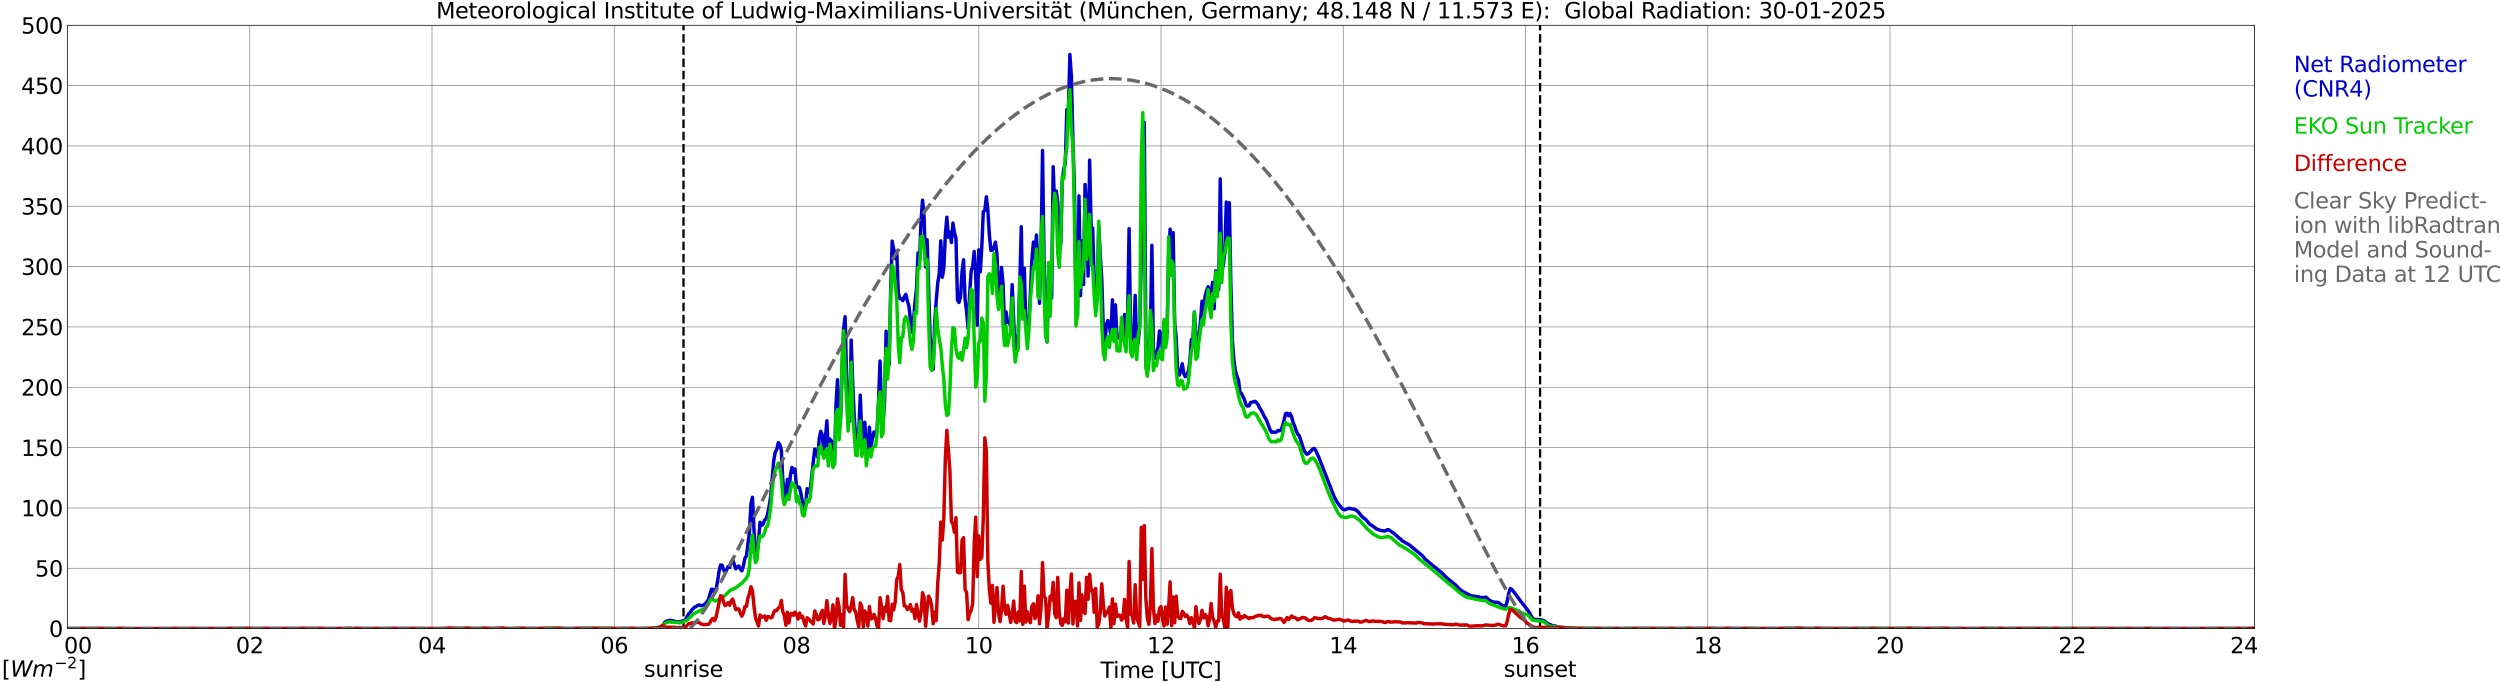 <?xml version="1.0" encoding="utf-8" standalone="no"?>
<!DOCTYPE svg PUBLIC "-//W3C//DTD SVG 1.1//EN"
  "http://www.w3.org/Graphics/SVG/1.1/DTD/svg11.dtd">
<svg xmlns:xlink="http://www.w3.org/1999/xlink" width="1085.4pt" height="296.64pt" viewBox="0 0 1085.4 296.64" xmlns="http://www.w3.org/2000/svg" version="1.1">
 <defs>
  <style type="text/css">*{stroke-linejoin: round; stroke-linecap: butt}</style>
 </defs>
 <g id="figure_1">
  <g id="patch_1">
   <path d="M 0 296.64 
L 1085.4 296.64 
L 1085.4 0 
L 0 0 
z
" style="fill: #ffffff"/>
  </g>
  <g id="axes_1">
   <g id="patch_2">
    <path d="M 29.306 272.909 
L 978.814 272.909 
L 978.814 10.976 
L 29.306 10.976 
z
" style="fill: #ffffff"/>
   </g>
   <g id="patch_3">
    <path d="M 978.814 272.909 
L 978.814 272.909 
L 978.814 10.976 
L 978.814 10.976 
z
" clip-path="url(#pa5e918ad4d)" style="fill: #d3d3d3; opacity: 0.25; stroke: #d3d3d3; stroke-linejoin: miter"/>
   </g>
   <g id="matplotlib.axis_1">
    <g id="xtick_1">
     <g id="line2d_1">
      <path d="M 29.306 272.909 
L 29.306 10.976 
" clip-path="url(#pa5e918ad4d)" style="fill: none; stroke: #808080; stroke-width: 0.3; stroke-linecap: square"/>
     </g>
     <g id="line2d_2"/>
     <g id="text_1">
      <!--    00 -->
      <g transform="translate(18.733 283.627) scale(0.095 -0.095)">
       <defs>
        <path id="DejaVuSans-20" transform="scale(0.016)"/>
        <path id="DejaVuSans-30" d="M 2034 4250 
Q 1547 4250 1301 3770 
Q 1056 3291 1056 2328 
Q 1056 1369 1301 889 
Q 1547 409 2034 409 
Q 2525 409 2770 889 
Q 3016 1369 3016 2328 
Q 3016 3291 2770 3770 
Q 2525 4250 2034 4250 
z
M 2034 4750 
Q 2819 4750 3233 4129 
Q 3647 3509 3647 2328 
Q 3647 1150 3233 529 
Q 2819 -91 2034 -91 
Q 1250 -91 836 529 
Q 422 1150 422 2328 
Q 422 3509 836 4129 
Q 1250 4750 2034 4750 
z
" transform="scale(0.016)"/>
       </defs>
       <use xlink:href="#DejaVuSans-20"/>
       <use xlink:href="#DejaVuSans-20" transform="translate(31.787 0)"/>
       <use xlink:href="#DejaVuSans-20" transform="translate(63.574 0)"/>
       <use xlink:href="#DejaVuSans-30" transform="translate(95.361 0)"/>
       <use xlink:href="#DejaVuSans-30" transform="translate(158.984 0)"/>
      </g>
     </g>
    </g>
    <g id="xtick_2">
     <g id="line2d_3">
      <path d="M 108.431 272.909 
L 108.431 10.976 
" clip-path="url(#pa5e918ad4d)" style="fill: none; stroke: #808080; stroke-width: 0.3; stroke-linecap: square"/>
     </g>
     <g id="line2d_4"/>
     <g id="text_2">
      <!-- 02 -->
      <g transform="translate(102.387 283.627) scale(0.095 -0.095)">
       <defs>
        <path id="DejaVuSans-32" d="M 1228 531 
L 3431 531 
L 3431 0 
L 469 0 
L 469 531 
Q 828 903 1448 1529 
Q 2069 2156 2228 2338 
Q 2531 2678 2651 2914 
Q 2772 3150 2772 3378 
Q 2772 3750 2511 3984 
Q 2250 4219 1831 4219 
Q 1534 4219 1204 4116 
Q 875 4013 500 3803 
L 500 4441 
Q 881 4594 1212 4672 
Q 1544 4750 1819 4750 
Q 2544 4750 2975 4387 
Q 3406 4025 3406 3419 
Q 3406 3131 3298 2873 
Q 3191 2616 2906 2266 
Q 2828 2175 2409 1742 
Q 1991 1309 1228 531 
z
" transform="scale(0.016)"/>
       </defs>
       <use xlink:href="#DejaVuSans-30"/>
       <use xlink:href="#DejaVuSans-32" transform="translate(63.623 0)"/>
      </g>
     </g>
    </g>
    <g id="xtick_3">
     <g id="line2d_5">
      <path d="M 187.557 272.909 
L 187.557 10.976 
" clip-path="url(#pa5e918ad4d)" style="fill: none; stroke: #808080; stroke-width: 0.3; stroke-linecap: square"/>
     </g>
     <g id="line2d_6"/>
     <g id="text_3">
      <!-- 04 -->
      <g transform="translate(181.513 283.627) scale(0.095 -0.095)">
       <defs>
        <path id="DejaVuSans-34" d="M 2419 4116 
L 825 1625 
L 2419 1625 
L 2419 4116 
z
M 2253 4666 
L 3047 4666 
L 3047 1625 
L 3713 1625 
L 3713 1100 
L 3047 1100 
L 3047 0 
L 2419 0 
L 2419 1100 
L 313 1100 
L 313 1709 
L 2253 4666 
z
" transform="scale(0.016)"/>
       </defs>
       <use xlink:href="#DejaVuSans-30"/>
       <use xlink:href="#DejaVuSans-34" transform="translate(63.623 0)"/>
      </g>
     </g>
    </g>
    <g id="xtick_4">
     <g id="line2d_7">
      <path d="M 266.683 272.909 
L 266.683 10.976 
" clip-path="url(#pa5e918ad4d)" style="fill: none; stroke: #808080; stroke-width: 0.3; stroke-linecap: square"/>
     </g>
     <g id="line2d_8"/>
     <g id="text_4">
      <!-- 06 -->
      <g transform="translate(260.638 283.627) scale(0.095 -0.095)">
       <defs>
        <path id="DejaVuSans-36" d="M 2113 2584 
Q 1688 2584 1439 2293 
Q 1191 2003 1191 1497 
Q 1191 994 1439 701 
Q 1688 409 2113 409 
Q 2538 409 2786 701 
Q 3034 994 3034 1497 
Q 3034 2003 2786 2293 
Q 2538 2584 2113 2584 
z
M 3366 4563 
L 3366 3988 
Q 3128 4100 2886 4159 
Q 2644 4219 2406 4219 
Q 1781 4219 1451 3797 
Q 1122 3375 1075 2522 
Q 1259 2794 1537 2939 
Q 1816 3084 2150 3084 
Q 2853 3084 3261 2657 
Q 3669 2231 3669 1497 
Q 3669 778 3244 343 
Q 2819 -91 2113 -91 
Q 1303 -91 875 529 
Q 447 1150 447 2328 
Q 447 3434 972 4092 
Q 1497 4750 2381 4750 
Q 2619 4750 2861 4703 
Q 3103 4656 3366 4563 
z
" transform="scale(0.016)"/>
       </defs>
       <use xlink:href="#DejaVuSans-30"/>
       <use xlink:href="#DejaVuSans-36" transform="translate(63.623 0)"/>
      </g>
     </g>
    </g>
    <g id="xtick_5">
     <g id="line2d_9">
      <path d="M 345.808 272.909 
L 345.808 10.976 
" clip-path="url(#pa5e918ad4d)" style="fill: none; stroke: #808080; stroke-width: 0.3; stroke-linecap: square"/>
     </g>
     <g id="line2d_10"/>
     <g id="text_5">
      <!-- 08 -->
      <g transform="translate(339.764 283.627) scale(0.095 -0.095)">
       <defs>
        <path id="DejaVuSans-38" d="M 2034 2216 
Q 1584 2216 1326 1975 
Q 1069 1734 1069 1313 
Q 1069 891 1326 650 
Q 1584 409 2034 409 
Q 2484 409 2743 651 
Q 3003 894 3003 1313 
Q 3003 1734 2745 1975 
Q 2488 2216 2034 2216 
z
M 1403 2484 
Q 997 2584 770 2862 
Q 544 3141 544 3541 
Q 544 4100 942 4425 
Q 1341 4750 2034 4750 
Q 2731 4750 3128 4425 
Q 3525 4100 3525 3541 
Q 3525 3141 3298 2862 
Q 3072 2584 2669 2484 
Q 3125 2378 3379 2068 
Q 3634 1759 3634 1313 
Q 3634 634 3220 271 
Q 2806 -91 2034 -91 
Q 1263 -91 848 271 
Q 434 634 434 1313 
Q 434 1759 690 2068 
Q 947 2378 1403 2484 
z
M 1172 3481 
Q 1172 3119 1398 2916 
Q 1625 2713 2034 2713 
Q 2441 2713 2670 2916 
Q 2900 3119 2900 3481 
Q 2900 3844 2670 4047 
Q 2441 4250 2034 4250 
Q 1625 4250 1398 4047 
Q 1172 3844 1172 3481 
z
" transform="scale(0.016)"/>
       </defs>
       <use xlink:href="#DejaVuSans-30"/>
       <use xlink:href="#DejaVuSans-38" transform="translate(63.623 0)"/>
      </g>
     </g>
    </g>
    <g id="xtick_6">
     <g id="line2d_11">
      <path d="M 424.934 272.909 
L 424.934 10.976 
" clip-path="url(#pa5e918ad4d)" style="fill: none; stroke: #808080; stroke-width: 0.3; stroke-linecap: square"/>
     </g>
     <g id="line2d_12"/>
     <g id="text_6">
      <!-- 10 -->
      <g transform="translate(418.89 283.627) scale(0.095 -0.095)">
       <defs>
        <path id="DejaVuSans-31" d="M 794 531 
L 1825 531 
L 1825 4091 
L 703 3866 
L 703 4441 
L 1819 4666 
L 2450 4666 
L 2450 531 
L 3481 531 
L 3481 0 
L 794 0 
L 794 531 
z
" transform="scale(0.016)"/>
       </defs>
       <use xlink:href="#DejaVuSans-31"/>
       <use xlink:href="#DejaVuSans-30" transform="translate(63.623 0)"/>
      </g>
     </g>
    </g>
    <g id="xtick_7">
     <g id="line2d_13">
      <path d="M 504.06 272.909 
L 504.06 10.976 
" clip-path="url(#pa5e918ad4d)" style="fill: none; stroke: #808080; stroke-width: 0.3; stroke-linecap: square"/>
     </g>
     <g id="line2d_14"/>
     <g id="text_7">
      <!-- 12 -->
      <g transform="translate(498.015 283.627) scale(0.095 -0.095)">
       <use xlink:href="#DejaVuSans-31"/>
       <use xlink:href="#DejaVuSans-32" transform="translate(63.623 0)"/>
      </g>
     </g>
    </g>
    <g id="xtick_8">
     <g id="line2d_15">
      <path d="M 583.185 272.909 
L 583.185 10.976 
" clip-path="url(#pa5e918ad4d)" style="fill: none; stroke: #808080; stroke-width: 0.3; stroke-linecap: square"/>
     </g>
     <g id="line2d_16"/>
     <g id="text_8">
      <!-- 14 -->
      <g transform="translate(577.141 283.627) scale(0.095 -0.095)">
       <use xlink:href="#DejaVuSans-31"/>
       <use xlink:href="#DejaVuSans-34" transform="translate(63.623 0)"/>
      </g>
     </g>
    </g>
    <g id="xtick_9">
     <g id="line2d_17">
      <path d="M 662.311 272.909 
L 662.311 10.976 
" clip-path="url(#pa5e918ad4d)" style="fill: none; stroke: #808080; stroke-width: 0.3; stroke-linecap: square"/>
     </g>
     <g id="line2d_18"/>
     <g id="text_9">
      <!-- 16 -->
      <g transform="translate(656.267 283.627) scale(0.095 -0.095)">
       <use xlink:href="#DejaVuSans-31"/>
       <use xlink:href="#DejaVuSans-36" transform="translate(63.623 0)"/>
      </g>
     </g>
    </g>
    <g id="xtick_10">
     <g id="line2d_19">
      <path d="M 741.437 272.909 
L 741.437 10.976 
" clip-path="url(#pa5e918ad4d)" style="fill: none; stroke: #808080; stroke-width: 0.3; stroke-linecap: square"/>
     </g>
     <g id="line2d_20"/>
     <g id="text_10">
      <!-- 18 -->
      <g transform="translate(735.392 283.627) scale(0.095 -0.095)">
       <use xlink:href="#DejaVuSans-31"/>
       <use xlink:href="#DejaVuSans-38" transform="translate(63.623 0)"/>
      </g>
     </g>
    </g>
    <g id="xtick_11">
     <g id="line2d_21">
      <path d="M 820.562 272.909 
L 820.562 10.976 
" clip-path="url(#pa5e918ad4d)" style="fill: none; stroke: #808080; stroke-width: 0.3; stroke-linecap: square"/>
     </g>
     <g id="line2d_22"/>
     <g id="text_11">
      <!-- 20 -->
      <g transform="translate(814.518 283.627) scale(0.095 -0.095)">
       <use xlink:href="#DejaVuSans-32"/>
       <use xlink:href="#DejaVuSans-30" transform="translate(63.623 0)"/>
      </g>
     </g>
    </g>
    <g id="xtick_12">
     <g id="line2d_23">
      <path d="M 899.688 272.909 
L 899.688 10.976 
" clip-path="url(#pa5e918ad4d)" style="fill: none; stroke: #808080; stroke-width: 0.3; stroke-linecap: square"/>
     </g>
     <g id="line2d_24"/>
     <g id="text_12">
      <!-- 22 -->
      <g transform="translate(893.644 283.627) scale(0.095 -0.095)">
       <use xlink:href="#DejaVuSans-32"/>
       <use xlink:href="#DejaVuSans-32" transform="translate(63.623 0)"/>
      </g>
     </g>
    </g>
    <g id="xtick_13">
     <g id="line2d_25">
      <path d="M 978.814 272.909 
L 978.814 10.976 
" clip-path="url(#pa5e918ad4d)" style="fill: none; stroke: #808080; stroke-width: 0.3; stroke-linecap: square"/>
     </g>
     <g id="line2d_26"/>
     <g id="text_13">
      <!-- 24    -->
      <g transform="translate(968.241 283.627) scale(0.095 -0.095)">
       <use xlink:href="#DejaVuSans-32"/>
       <use xlink:href="#DejaVuSans-34" transform="translate(63.623 0)"/>
       <use xlink:href="#DejaVuSans-20" transform="translate(127.246 0)"/>
       <use xlink:href="#DejaVuSans-20" transform="translate(159.033 0)"/>
       <use xlink:href="#DejaVuSans-20" transform="translate(190.82 0)"/>
      </g>
     </g>
    </g>
    <g id="text_14">
     <!-- Time [UTC] -->
     <g transform="translate(477.806 294.322) scale(0.095 -0.095)">
      <defs>
       <path id="DejaVuSans-54" d="M -19 4666 
L 3928 4666 
L 3928 4134 
L 2272 4134 
L 2272 0 
L 1638 0 
L 1638 4134 
L -19 4134 
L -19 4666 
z
" transform="scale(0.016)"/>
       <path id="DejaVuSans-69" d="M 603 3500 
L 1178 3500 
L 1178 0 
L 603 0 
L 603 3500 
z
M 603 4863 
L 1178 4863 
L 1178 4134 
L 603 4134 
L 603 4863 
z
" transform="scale(0.016)"/>
       <path id="DejaVuSans-6d" d="M 3328 2828 
Q 3544 3216 3844 3400 
Q 4144 3584 4550 3584 
Q 5097 3584 5394 3201 
Q 5691 2819 5691 2113 
L 5691 0 
L 5113 0 
L 5113 2094 
Q 5113 2597 4934 2840 
Q 4756 3084 4391 3084 
Q 3944 3084 3684 2787 
Q 3425 2491 3425 1978 
L 3425 0 
L 2847 0 
L 2847 2094 
Q 2847 2600 2669 2842 
Q 2491 3084 2119 3084 
Q 1678 3084 1418 2786 
Q 1159 2488 1159 1978 
L 1159 0 
L 581 0 
L 581 3500 
L 1159 3500 
L 1159 2956 
Q 1356 3278 1631 3431 
Q 1906 3584 2284 3584 
Q 2666 3584 2933 3390 
Q 3200 3197 3328 2828 
z
" transform="scale(0.016)"/>
       <path id="DejaVuSans-65" d="M 3597 1894 
L 3597 1613 
L 953 1613 
Q 991 1019 1311 708 
Q 1631 397 2203 397 
Q 2534 397 2845 478 
Q 3156 559 3463 722 
L 3463 178 
Q 3153 47 2828 -22 
Q 2503 -91 2169 -91 
Q 1331 -91 842 396 
Q 353 884 353 1716 
Q 353 2575 817 3079 
Q 1281 3584 2069 3584 
Q 2775 3584 3186 3129 
Q 3597 2675 3597 1894 
z
M 3022 2063 
Q 3016 2534 2758 2815 
Q 2500 3097 2075 3097 
Q 1594 3097 1305 2825 
Q 1016 2553 972 2059 
L 3022 2063 
z
" transform="scale(0.016)"/>
       <path id="DejaVuSans-5b" d="M 550 4863 
L 1875 4863 
L 1875 4416 
L 1125 4416 
L 1125 -397 
L 1875 -397 
L 1875 -844 
L 550 -844 
L 550 4863 
z
" transform="scale(0.016)"/>
       <path id="DejaVuSans-55" d="M 556 4666 
L 1191 4666 
L 1191 1831 
Q 1191 1081 1462 751 
Q 1734 422 2344 422 
Q 2950 422 3222 751 
Q 3494 1081 3494 1831 
L 3494 4666 
L 4128 4666 
L 4128 1753 
Q 4128 841 3676 375 
Q 3225 -91 2344 -91 
Q 1459 -91 1007 375 
Q 556 841 556 1753 
L 556 4666 
z
" transform="scale(0.016)"/>
       <path id="DejaVuSans-43" d="M 4122 4306 
L 4122 3641 
Q 3803 3938 3442 4084 
Q 3081 4231 2675 4231 
Q 1875 4231 1450 3742 
Q 1025 3253 1025 2328 
Q 1025 1406 1450 917 
Q 1875 428 2675 428 
Q 3081 428 3442 575 
Q 3803 722 4122 1019 
L 4122 359 
Q 3791 134 3420 21 
Q 3050 -91 2638 -91 
Q 1578 -91 968 557 
Q 359 1206 359 2328 
Q 359 3453 968 4101 
Q 1578 4750 2638 4750 
Q 3056 4750 3426 4639 
Q 3797 4528 4122 4306 
z
" transform="scale(0.016)"/>
       <path id="DejaVuSans-5d" d="M 1947 4863 
L 1947 -844 
L 622 -844 
L 622 -397 
L 1369 -397 
L 1369 4416 
L 622 4416 
L 622 4863 
L 1947 4863 
z
" transform="scale(0.016)"/>
      </defs>
      <use xlink:href="#DejaVuSans-54"/>
      <use xlink:href="#DejaVuSans-69" transform="translate(57.959 0)"/>
      <use xlink:href="#DejaVuSans-6d" transform="translate(85.742 0)"/>
      <use xlink:href="#DejaVuSans-65" transform="translate(183.154 0)"/>
      <use xlink:href="#DejaVuSans-20" transform="translate(244.678 0)"/>
      <use xlink:href="#DejaVuSans-5b" transform="translate(276.465 0)"/>
      <use xlink:href="#DejaVuSans-55" transform="translate(315.479 0)"/>
      <use xlink:href="#DejaVuSans-54" transform="translate(388.672 0)"/>
      <use xlink:href="#DejaVuSans-43" transform="translate(443.881 0)"/>
      <use xlink:href="#DejaVuSans-5d" transform="translate(513.705 0)"/>
     </g>
    </g>
   </g>
   <g id="matplotlib.axis_2">
    <g id="ytick_1">
     <g id="line2d_27">
      <path d="M 29.306 272.909 
L 978.814 272.909 
" clip-path="url(#pa5e918ad4d)" style="fill: none; stroke: #808080; stroke-width: 0.3; stroke-linecap: square"/>
     </g>
     <g id="line2d_28"/>
     <g id="text_15">
      <!-- 0 -->
      <g transform="translate(21.261 276.518) scale(0.095 -0.095)">
       <use xlink:href="#DejaVuSans-30"/>
      </g>
     </g>
    </g>
    <g id="ytick_2">
     <g id="line2d_29">
      <path d="M 29.306 246.715 
L 978.814 246.715 
" clip-path="url(#pa5e918ad4d)" style="fill: none; stroke: #808080; stroke-width: 0.3; stroke-linecap: square"/>
     </g>
     <g id="line2d_30"/>
     <g id="text_16">
      <!-- 50 -->
      <g transform="translate(15.217 250.325) scale(0.095 -0.095)">
       <defs>
        <path id="DejaVuSans-35" d="M 691 4666 
L 3169 4666 
L 3169 4134 
L 1269 4134 
L 1269 2991 
Q 1406 3038 1543 3061 
Q 1681 3084 1819 3084 
Q 2600 3084 3056 2656 
Q 3513 2228 3513 1497 
Q 3513 744 3044 326 
Q 2575 -91 1722 -91 
Q 1428 -91 1123 -41 
Q 819 9 494 109 
L 494 744 
Q 775 591 1075 516 
Q 1375 441 1709 441 
Q 2250 441 2565 725 
Q 2881 1009 2881 1497 
Q 2881 1984 2565 2268 
Q 2250 2553 1709 2553 
Q 1456 2553 1204 2497 
Q 953 2441 691 2322 
L 691 4666 
z
" transform="scale(0.016)"/>
       </defs>
       <use xlink:href="#DejaVuSans-35"/>
       <use xlink:href="#DejaVuSans-30" transform="translate(63.623 0)"/>
      </g>
     </g>
    </g>
    <g id="ytick_3">
     <g id="line2d_31">
      <path d="M 29.306 220.522 
L 978.814 220.522 
" clip-path="url(#pa5e918ad4d)" style="fill: none; stroke: #808080; stroke-width: 0.3; stroke-linecap: square"/>
     </g>
     <g id="line2d_32"/>
     <g id="text_17">
      <!-- 100 -->
      <g transform="translate(9.173 224.131) scale(0.095 -0.095)">
       <use xlink:href="#DejaVuSans-31"/>
       <use xlink:href="#DejaVuSans-30" transform="translate(63.623 0)"/>
       <use xlink:href="#DejaVuSans-30" transform="translate(127.246 0)"/>
      </g>
     </g>
    </g>
    <g id="ytick_4">
     <g id="line2d_33">
      <path d="M 29.306 194.329 
L 978.814 194.329 
" clip-path="url(#pa5e918ad4d)" style="fill: none; stroke: #808080; stroke-width: 0.3; stroke-linecap: square"/>
     </g>
     <g id="line2d_34"/>
     <g id="text_18">
      <!-- 150 -->
      <g transform="translate(9.173 197.938) scale(0.095 -0.095)">
       <use xlink:href="#DejaVuSans-31"/>
       <use xlink:href="#DejaVuSans-35" transform="translate(63.623 0)"/>
       <use xlink:href="#DejaVuSans-30" transform="translate(127.246 0)"/>
      </g>
     </g>
    </g>
    <g id="ytick_5">
     <g id="line2d_35">
      <path d="M 29.306 168.136 
L 978.814 168.136 
" clip-path="url(#pa5e918ad4d)" style="fill: none; stroke: #808080; stroke-width: 0.3; stroke-linecap: square"/>
     </g>
     <g id="line2d_36"/>
     <g id="text_19">
      <!-- 200 -->
      <g transform="translate(9.173 171.745) scale(0.095 -0.095)">
       <use xlink:href="#DejaVuSans-32"/>
       <use xlink:href="#DejaVuSans-30" transform="translate(63.623 0)"/>
       <use xlink:href="#DejaVuSans-30" transform="translate(127.246 0)"/>
      </g>
     </g>
    </g>
    <g id="ytick_6">
     <g id="line2d_37">
      <path d="M 29.306 141.942 
L 978.814 141.942 
" clip-path="url(#pa5e918ad4d)" style="fill: none; stroke: #808080; stroke-width: 0.3; stroke-linecap: square"/>
     </g>
     <g id="line2d_38"/>
     <g id="text_20">
      <!-- 250 -->
      <g transform="translate(9.173 145.551) scale(0.095 -0.095)">
       <use xlink:href="#DejaVuSans-32"/>
       <use xlink:href="#DejaVuSans-35" transform="translate(63.623 0)"/>
       <use xlink:href="#DejaVuSans-30" transform="translate(127.246 0)"/>
      </g>
     </g>
    </g>
    <g id="ytick_7">
     <g id="line2d_39">
      <path d="M 29.306 115.749 
L 978.814 115.749 
" clip-path="url(#pa5e918ad4d)" style="fill: none; stroke: #808080; stroke-width: 0.3; stroke-linecap: square"/>
     </g>
     <g id="line2d_40"/>
     <g id="text_21">
      <!-- 300 -->
      <g transform="translate(9.173 119.358) scale(0.095 -0.095)">
       <defs>
        <path id="DejaVuSans-33" d="M 2597 2516 
Q 3050 2419 3304 2112 
Q 3559 1806 3559 1356 
Q 3559 666 3084 287 
Q 2609 -91 1734 -91 
Q 1441 -91 1130 -33 
Q 819 25 488 141 
L 488 750 
Q 750 597 1062 519 
Q 1375 441 1716 441 
Q 2309 441 2620 675 
Q 2931 909 2931 1356 
Q 2931 1769 2642 2001 
Q 2353 2234 1838 2234 
L 1294 2234 
L 1294 2753 
L 1863 2753 
Q 2328 2753 2575 2939 
Q 2822 3125 2822 3475 
Q 2822 3834 2567 4026 
Q 2313 4219 1838 4219 
Q 1578 4219 1281 4162 
Q 984 4106 628 3988 
L 628 4550 
Q 988 4650 1302 4700 
Q 1616 4750 1894 4750 
Q 2613 4750 3031 4423 
Q 3450 4097 3450 3541 
Q 3450 3153 3228 2886 
Q 3006 2619 2597 2516 
z
" transform="scale(0.016)"/>
       </defs>
       <use xlink:href="#DejaVuSans-33"/>
       <use xlink:href="#DejaVuSans-30" transform="translate(63.623 0)"/>
       <use xlink:href="#DejaVuSans-30" transform="translate(127.246 0)"/>
      </g>
     </g>
    </g>
    <g id="ytick_8">
     <g id="line2d_41">
      <path d="M 29.306 89.556 
L 978.814 89.556 
" clip-path="url(#pa5e918ad4d)" style="fill: none; stroke: #808080; stroke-width: 0.3; stroke-linecap: square"/>
     </g>
     <g id="line2d_42"/>
     <g id="text_22">
      <!-- 350 -->
      <g transform="translate(9.173 93.165) scale(0.095 -0.095)">
       <use xlink:href="#DejaVuSans-33"/>
       <use xlink:href="#DejaVuSans-35" transform="translate(63.623 0)"/>
       <use xlink:href="#DejaVuSans-30" transform="translate(127.246 0)"/>
      </g>
     </g>
    </g>
    <g id="ytick_9">
     <g id="line2d_43">
      <path d="M 29.306 63.362 
L 978.814 63.362 
" clip-path="url(#pa5e918ad4d)" style="fill: none; stroke: #808080; stroke-width: 0.3; stroke-linecap: square"/>
     </g>
     <g id="line2d_44"/>
     <g id="text_23">
      <!-- 400 -->
      <g transform="translate(9.173 66.972) scale(0.095 -0.095)">
       <use xlink:href="#DejaVuSans-34"/>
       <use xlink:href="#DejaVuSans-30" transform="translate(63.623 0)"/>
       <use xlink:href="#DejaVuSans-30" transform="translate(127.246 0)"/>
      </g>
     </g>
    </g>
    <g id="ytick_10">
     <g id="line2d_45">
      <path d="M 29.306 37.169 
L 978.814 37.169 
" clip-path="url(#pa5e918ad4d)" style="fill: none; stroke: #808080; stroke-width: 0.3; stroke-linecap: square"/>
     </g>
     <g id="line2d_46"/>
     <g id="text_24">
      <!-- 450 -->
      <g transform="translate(9.173 40.778) scale(0.095 -0.095)">
       <use xlink:href="#DejaVuSans-34"/>
       <use xlink:href="#DejaVuSans-35" transform="translate(63.623 0)"/>
       <use xlink:href="#DejaVuSans-30" transform="translate(127.246 0)"/>
      </g>
     </g>
    </g>
    <g id="ytick_11">
     <g id="line2d_47">
      <path d="M 29.306 10.976 
L 978.814 10.976 
" clip-path="url(#pa5e918ad4d)" style="fill: none; stroke: #808080; stroke-width: 0.3; stroke-linecap: square"/>
     </g>
     <g id="line2d_48"/>
     <g id="text_25">
      <!-- 500 -->
      <g transform="translate(9.173 14.585) scale(0.095 -0.095)">
       <use xlink:href="#DejaVuSans-35"/>
       <use xlink:href="#DejaVuSans-30" transform="translate(63.623 0)"/>
       <use xlink:href="#DejaVuSans-30" transform="translate(127.246 0)"/>
      </g>
     </g>
    </g>
   </g>
   <g id="line2d_49">
    <path d="M 296.751 272.909 
L 296.751 10.976 
" clip-path="url(#pa5e918ad4d)" style="fill: none; stroke-dasharray: 3.7,1.6; stroke-dashoffset: 0; stroke: #000000"/>
   </g>
   <g id="line2d_50">
    <path d="M 668.641 272.909 
L 668.641 10.976 
" clip-path="url(#pa5e918ad4d)" style="fill: none; stroke-dasharray: 3.7,1.6; stroke-dashoffset: 0; stroke: #000000"/>
   </g>
   <g id="line2d_51">
    <path d="M 29.306 272.909 
L 287.783 272.909 
L 288.442 270.394 
L 289.102 269.828 
L 290.42 269.383 
L 291.08 269.341 
L 294.377 270.033 
L 296.355 269.624 
L 297.014 269.383 
L 297.674 268.896 
L 298.992 266.507 
L 299.652 265.899 
L 300.311 264.883 
L 301.63 263.547 
L 302.289 263.306 
L 302.949 262.819 
L 303.608 262.657 
L 304.267 262.982 
L 305.586 262.615 
L 306.246 262.049 
L 306.905 261.321 
L 307.564 260.305 
L 308.883 255.81 
L 309.543 255.852 
L 310.202 257.47 
L 310.861 256.014 
L 311.521 252.405 
L 312.18 248.109 
L 312.839 245.317 
L 313.499 245.359 
L 314.158 247.381 
L 314.818 248.518 
L 315.477 247.423 
L 316.136 245.883 
L 316.796 246.37 
L 317.455 244.059 
L 318.114 243.007 
L 319.433 246.936 
L 320.093 246.165 
L 320.752 245.72 
L 321.411 247.056 
L 322.071 247.826 
L 322.73 245.804 
L 323.39 242.399 
L 324.049 241.424 
L 325.368 231.178 
L 326.027 218.778 
L 326.686 215.902 
L 327.346 230.083 
L 328.005 239.601 
L 328.665 240.251 
L 329.324 234.619 
L 329.983 226.761 
L 330.643 228.097 
L 331.302 227.61 
L 331.961 225.745 
L 332.621 225.258 
L 333.28 223.115 
L 333.94 219.668 
L 334.599 215.498 
L 335.918 200.018 
L 336.577 196.293 
L 337.236 195.198 
L 337.896 192.16 
L 338.555 193.009 
L 339.215 195.361 
L 339.874 208.688 
L 340.533 213.35 
L 341.193 215.818 
L 341.852 208.122 
L 342.512 214.445 
L 343.171 206.299 
L 343.83 202.936 
L 344.49 205.084 
L 345.149 203.627 
L 345.808 211.648 
L 346.468 211.323 
L 347.127 211.726 
L 347.787 214.524 
L 348.446 218.291 
L 349.105 221.25 
L 349.765 219.548 
L 350.424 212.172 
L 351.083 213.712 
L 351.743 212.659 
L 353.721 194.994 
L 354.38 196.01 
L 355.04 198.52 
L 355.699 190.217 
L 356.359 187.257 
L 357.018 188.917 
L 357.677 196.697 
L 358.337 190.379 
L 358.996 182.678 
L 359.655 196.372 
L 360.315 190.62 
L 360.974 191.552 
L 361.634 192.726 
L 362.293 201.396 
L 362.952 175.831 
L 363.612 164.851 
L 364.271 181.384 
L 364.93 181.463 
L 366.249 142.89 
L 366.909 137.505 
L 367.568 164.448 
L 368.227 178.587 
L 368.887 182.882 
L 369.546 147.673 
L 370.206 166.391 
L 370.865 180.452 
L 371.524 190.295 
L 372.184 194.308 
L 372.843 187.985 
L 373.502 171.577 
L 374.162 188.713 
L 374.821 194.386 
L 375.481 183.286 
L 376.14 196.173 
L 376.799 197.304 
L 377.459 185.476 
L 378.118 194.224 
L 378.777 190.217 
L 379.437 187.54 
L 380.096 189.321 
L 380.756 187.377 
L 381.415 174.495 
L 382.074 156.747 
L 382.734 180.043 
L 383.393 183.731 
L 384.053 174.17 
L 384.712 143.786 
L 386.031 158.449 
L 386.69 125.996 
L 387.349 104.685 
L 388.668 112.265 
L 389.328 108.981 
L 389.987 127.049 
L 390.646 129.642 
L 391.306 129.726 
L 391.965 130.538 
L 392.624 128.914 
L 393.284 127.782 
L 393.943 130.658 
L 394.603 132.806 
L 395.921 144.19 
L 396.581 139.569 
L 397.24 131.303 
L 397.899 125.55 
L 398.559 109.829 
L 399.218 113.192 
L 399.878 95.816 
L 400.537 86.9 
L 401.196 93.951 
L 401.856 115.869 
L 402.515 104.119 
L 403.834 146.5 
L 404.493 151.078 
L 405.153 160.314 
L 405.812 139.894 
L 406.471 130.574 
L 407.131 122.837 
L 407.79 118.866 
L 408.45 104.564 
L 409.109 120.364 
L 409.768 116.598 
L 410.428 101.851 
L 411.087 94.312 
L 411.746 103.024 
L 412.406 100.756 
L 413.065 105.293 
L 413.725 96.869 
L 414.384 100.96 
L 415.043 103.47 
L 415.703 130.25 
L 416.362 131.303 
L 417.022 128.793 
L 417.681 118.017 
L 418.34 112.789 
L 419 129.846 
L 419.659 135.273 
L 420.318 142.691 
L 420.978 127.698 
L 421.637 117.651 
L 422.297 115.503 
L 422.956 109.185 
L 423.615 119.678 
L 424.275 141.151 
L 424.934 108.493 
L 425.593 118.054 
L 426.253 107.037 
L 426.912 91.923 
L 427.572 91.358 
L 428.231 85.443 
L 428.89 91.358 
L 429.55 102.092 
L 430.209 108.698 
L 430.869 108.614 
L 431.528 107.398 
L 432.187 105.13 
L 432.847 110.479 
L 433.506 127.457 
L 434.165 126.645 
L 434.825 116.11 
L 435.484 123.162 
L 436.144 141.392 
L 436.803 135.436 
L 437.462 140.014 
L 438.122 139.773 
L 438.781 141.675 
L 439.44 123.528 
L 440.759 154.033 
L 441.419 150.225 
L 442.078 144.394 
L 442.737 123.727 
L 443.397 98.446 
L 444.056 136.735 
L 444.716 116.477 
L 445.375 140.989 
L 446.034 144.027 
L 446.694 139.773 
L 447.353 127.295 
L 448.012 112.711 
L 448.672 105.093 
L 449.331 112.061 
L 449.991 102.013 
L 450.65 114.534 
L 451.309 131.669 
L 451.969 110.196 
L 452.628 65.348 
L 453.287 113.601 
L 453.947 132.927 
L 454.606 148.485 
L 455.266 119.798 
L 455.925 123.24 
L 456.584 129.359 
L 457.244 72.394 
L 457.903 90.504 
L 458.563 82.929 
L 459.222 87.67 
L 459.881 108.939 
L 460.541 105.617 
L 461.2 78.188 
L 461.859 73.248 
L 462.519 70.979 
L 463.178 47.557 
L 463.838 48.574 
L 464.497 23.653 
L 465.156 33.34 
L 465.816 60.806 
L 466.475 82.363 
L 467.134 129.726 
L 467.794 137.301 
L 468.453 85.035 
L 469.113 128.39 
L 469.772 104.606 
L 470.431 123.528 
L 471.091 80.095 
L 471.75 90.341 
L 472.409 119.84 
L 473.069 69.518 
L 473.728 98.65 
L 474.388 98.975 
L 475.047 121.218 
L 475.706 119.678 
L 476.366 129.605 
L 477.025 97.922 
L 477.685 110.887 
L 478.344 121.218 
L 479.003 142.367 
L 479.663 150.754 
L 480.322 140.989 
L 480.981 139.166 
L 481.641 141.513 
L 482.3 145.971 
L 482.96 130.171 
L 483.619 146.013 
L 484.278 132.361 
L 484.938 146.987 
L 485.597 146.62 
L 486.256 146.578 
L 486.916 141.434 
L 487.575 141.921 
L 488.235 136.531 
L 488.894 148.323 
L 489.553 137.301 
L 490.213 99.258 
L 490.872 146.62 
L 491.532 149.009 
L 492.191 146.416 
L 492.85 128.264 
L 493.51 151.319 
L 494.169 148.564 
L 494.828 141.031 
L 495.488 112.747 
L 496.147 70.288 
L 496.807 53.11 
L 497.466 146.254 
L 498.125 158.612 
L 498.785 156.102 
L 499.444 144.593 
L 500.103 106.508 
L 500.763 151.849 
L 501.422 155.573 
L 502.082 153.022 
L 502.741 150.953 
L 503.4 143.702 
L 504.06 146.055 
L 504.719 151.807 
L 505.379 139.936 
L 506.038 141.555 
L 506.697 144.839 
L 507.357 111.652 
L 508.016 99.499 
L 508.675 111.977 
L 509.335 101.039 
L 509.994 140.261 
L 510.654 146.296 
L 511.313 161.572 
L 511.972 162.865 
L 512.632 160.843 
L 513.291 157.925 
L 513.95 162.216 
L 514.61 163.557 
L 515.929 161.325 
L 516.588 156.993 
L 517.247 147.39 
L 517.907 147.144 
L 518.566 135.478 
L 519.226 146.458 
L 519.885 150.916 
L 520.544 145.766 
L 521.204 139.37 
L 521.863 130.779 
L 522.522 136.368 
L 523.182 128.793 
L 523.841 126.2 
L 524.501 124.497 
L 525.16 129.479 
L 525.819 127.049 
L 526.479 122.596 
L 527.138 134.058 
L 527.797 117.572 
L 528.457 125.55 
L 529.116 125.755 
L 529.776 77.664 
L 530.435 117.41 
L 531.094 115.424 
L 531.754 109.672 
L 532.413 87.712 
L 533.073 103.957 
L 533.732 87.994 
L 534.391 123.649 
L 535.051 147.715 
L 535.71 156.343 
L 536.369 161 
L 537.029 163.395 
L 537.688 165.013 
L 538.348 170.158 
L 539.007 170.849 
L 540.326 173.683 
L 540.985 175.831 
L 541.644 176.318 
L 542.304 176.156 
L 542.963 174.778 
L 544.941 174.249 
L 545.601 174.899 
L 546.26 175.789 
L 546.919 177.167 
L 547.579 178.141 
L 548.898 180.776 
L 549.557 181.866 
L 550.216 183.37 
L 551.535 186.89 
L 552.195 187.744 
L 552.854 187.498 
L 553.513 187.744 
L 554.173 187.581 
L 554.832 186.89 
L 555.491 187.052 
L 556.151 186.691 
L 556.81 185.151 
L 558.129 179.64 
L 558.788 179.399 
L 559.448 180.488 
L 560.107 179.598 
L 560.766 180.939 
L 561.426 183.448 
L 562.085 184.946 
L 562.745 186.974 
L 563.404 188.472 
L 564.063 189.08 
L 566.042 195.24 
L 566.701 196.414 
L 567.36 197.184 
L 568.02 196.98 
L 569.998 194.874 
L 570.657 194.711 
L 571.317 195.686 
L 572.635 198.682 
L 579.229 215.619 
L 580.548 218.091 
L 582.526 220.601 
L 583.185 221.208 
L 583.845 221.329 
L 585.823 220.643 
L 586.482 220.884 
L 587.801 221.046 
L 588.46 221.292 
L 589.12 221.738 
L 589.779 222.345 
L 591.098 224.006 
L 591.757 224.65 
L 593.076 225.667 
L 594.395 227.285 
L 595.054 227.851 
L 595.714 228.176 
L 597.692 229.674 
L 599.67 230.366 
L 600.329 230.408 
L 600.989 230.57 
L 601.648 230.366 
L 602.307 229.999 
L 602.967 229.999 
L 605.604 231.906 
L 607.582 233.729 
L 608.242 234.174 
L 608.901 234.902 
L 609.561 235.185 
L 610.22 235.63 
L 611.539 236.322 
L 616.814 240.654 
L 617.473 241.225 
L 618.792 242.766 
L 622.748 246.124 
L 623.408 246.532 
L 624.067 247.182 
L 626.045 248.759 
L 628.023 250.786 
L 631.98 253.987 
L 633.298 255.406 
L 634.617 256.538 
L 638.573 258.644 
L 641.87 259.131 
L 642.53 259.372 
L 643.848 259.456 
L 645.167 259.252 
L 646.486 260.467 
L 647.805 261.2 
L 649.123 261.52 
L 649.783 261.483 
L 650.442 261.562 
L 651.102 261.965 
L 651.761 262.536 
L 653.08 263.223 
L 653.739 263.223 
L 654.399 260.912 
L 655.058 257.429 
L 655.717 255.485 
L 656.377 255.93 
L 657.695 257.549 
L 660.333 261.158 
L 662.97 264.48 
L 663.63 265.37 
L 664.949 267.723 
L 665.608 268.613 
L 666.267 268.938 
L 666.927 269.016 
L 667.586 268.938 
L 668.905 269.058 
L 670.224 269.462 
L 670.883 269.828 
L 671.542 270.515 
L 674.18 271.693 
L 675.499 271.856 
L 676.158 272.909 
L 978.154 272.909 
L 978.154 272.909 
" clip-path="url(#pa5e918ad4d)" style="fill: none; stroke: #0000cc; stroke-width: 1.5; stroke-linecap: square"/>
   </g>
   <g id="line2d_52">
    <path d="M 28.646 272.922 
L 38.537 272.931 
L 40.515 272.95 
L 45.79 272.904 
L 48.428 272.918 
L 51.725 272.892 
L 53.043 273.004 
L 87.331 272.929 
L 91.288 272.992 
L 92.606 272.972 
L 97.222 272.966 
L 100.519 272.858 
L 102.497 272.957 
L 105.135 272.818 
L 110.41 272.956 
L 118.982 272.957 
L 120.3 272.962 
L 149.972 273.008 
L 151.291 273.089 
L 155.247 272.883 
L 157.226 272.951 
L 166.457 272.949 
L 167.776 273.055 
L 171.073 273.006 
L 173.051 273.101 
L 175.029 272.994 
L 176.348 272.976 
L 177.666 272.895 
L 194.81 273.043 
L 196.788 273.114 
L 202.723 272.694 
L 205.36 272.94 
L 208.657 273.038 
L 209.317 273.125 
L 213.932 272.958 
L 217.889 273.201 
L 219.207 272.954 
L 220.526 272.913 
L 222.504 272.932 
L 223.823 272.967 
L 224.482 273.091 
L 226.461 273.013 
L 227.12 272.775 
L 229.757 272.989 
L 231.076 272.913 
L 231.736 272.996 
L 233.054 272.939 
L 235.033 272.939 
L 237.011 272.782 
L 238.989 272.802 
L 240.967 272.729 
L 246.242 272.937 
L 248.22 272.927 
L 254.155 272.761 
L 266.683 272.865 
L 268.002 272.923 
L 272.617 272.963 
L 273.936 272.89 
L 277.233 272.922 
L 284.486 272.704 
L 286.464 272.219 
L 287.124 271.967 
L 289.102 270.419 
L 290.42 270.007 
L 293.717 270.238 
L 295.036 270.39 
L 296.355 270.091 
L 297.014 269.913 
L 298.333 269.182 
L 299.652 268.003 
L 300.311 267.374 
L 300.971 266.549 
L 302.949 265.57 
L 305.586 264.307 
L 306.246 263.804 
L 307.564 262.149 
L 308.224 260.708 
L 308.883 259.664 
L 310.202 260.89 
L 310.861 260.847 
L 311.521 260.569 
L 313.499 259.249 
L 314.158 258.952 
L 314.818 258.479 
L 316.796 256.509 
L 317.455 256.084 
L 319.433 255.193 
L 322.071 253.229 
L 324.049 251.042 
L 324.708 249.87 
L 325.368 246.444 
L 326.027 236.93 
L 326.686 232.295 
L 327.346 239.911 
L 328.005 244.231 
L 328.665 243.071 
L 329.324 235.77 
L 329.983 232.654 
L 330.643 233.052 
L 331.302 232.669 
L 331.961 231.236 
L 332.621 228.817 
L 333.28 228.371 
L 333.94 224.776 
L 334.599 220.12 
L 335.258 212.735 
L 335.918 207.044 
L 336.577 204.221 
L 337.236 203.012 
L 337.896 201.066 
L 338.555 202.31 
L 339.215 207.555 
L 339.874 216.023 
L 340.533 219.038 
L 341.852 215.233 
L 342.512 216.916 
L 343.171 212.633 
L 343.83 209.53 
L 344.49 210.863 
L 345.149 210.778 
L 345.808 217.785 
L 346.468 215.458 
L 347.127 218.478 
L 347.787 219.371 
L 348.446 223.63 
L 349.105 223.994 
L 350.424 216.871 
L 351.083 217.925 
L 351.743 216.072 
L 353.062 203.171 
L 354.38 202.158 
L 355.04 202.342 
L 355.699 194.223 
L 356.359 193.698 
L 357.018 196.814 
L 357.677 198.925 
L 358.337 195.936 
L 358.996 194.81 
L 359.655 202.275 
L 360.315 192.86 
L 360.974 196.575 
L 361.634 203.039 
L 362.293 201.452 
L 362.952 179.754 
L 363.612 177.78 
L 364.271 190.973 
L 364.93 182.889 
L 365.59 155.215 
L 366.249 143.586 
L 366.909 161.015 
L 368.227 187.106 
L 368.887 175.522 
L 369.546 157.319 
L 370.206 179.798 
L 371.524 197.618 
L 372.184 197.838 
L 372.843 188.769 
L 373.502 182.693 
L 374.162 198.135 
L 374.821 195.062 
L 375.481 190.925 
L 376.14 202.243 
L 376.799 196.237 
L 377.459 195.058 
L 378.118 198.416 
L 378.777 194.693 
L 379.437 193.739 
L 380.096 193.868 
L 380.756 188.564 
L 381.415 174.353 
L 382.074 170.158 
L 382.734 189.609 
L 383.393 188.036 
L 384.053 164.958 
L 384.712 151.311 
L 385.371 164.577 
L 386.031 154.89 
L 386.69 129.388 
L 387.349 115.252 
L 388.009 116.499 
L 389.328 130.197 
L 389.987 149.771 
L 390.646 157.452 
L 391.306 146.564 
L 391.965 146.257 
L 392.624 138.74 
L 393.284 137.5 
L 393.943 138.928 
L 394.603 141.562 
L 395.262 148.702 
L 395.921 151.677 
L 396.581 147.915 
L 397.24 135.637 
L 397.899 135.97 
L 398.559 116.246 
L 399.218 116.424 
L 399.878 102.87 
L 400.537 102.489 
L 401.196 107.518 
L 401.856 114.811 
L 402.515 112.725 
L 403.175 139.506 
L 403.834 159.249 
L 404.493 160.839 
L 405.153 158.193 
L 405.812 147.092 
L 406.471 134.026 
L 407.131 142.772 
L 407.79 147.257 
L 408.45 150.842 
L 409.109 158.803 
L 409.768 164.478 
L 410.428 175.802 
L 411.087 180.376 
L 411.746 179.833 
L 412.406 169.426 
L 413.065 151.809 
L 413.725 142.259 
L 414.384 142.791 
L 415.043 151.608 
L 415.703 154.82 
L 416.362 155.555 
L 417.022 153.068 
L 417.681 156.385 
L 418.34 152.242 
L 419 146.792 
L 419.659 150.939 
L 420.318 146.588 
L 420.978 134.373 
L 421.637 125.561 
L 422.297 126.316 
L 423.615 168.043 
L 424.275 163.759 
L 424.934 148.709 
L 425.593 148.067 
L 426.253 138.081 
L 426.912 140.037 
L 427.572 174.156 
L 428.231 162.644 
L 428.89 120.161 
L 429.55 118.853 
L 430.209 119.715 
L 430.869 127.348 
L 431.528 110.12 
L 432.187 115.437 
L 432.847 128.306 
L 433.506 134.375 
L 434.825 124.275 
L 435.484 141.577 
L 436.144 150.017 
L 436.803 141.594 
L 437.462 150.088 
L 438.122 146.682 
L 438.781 144.359 
L 439.44 129.361 
L 440.1 149.694 
L 440.759 157.163 
L 441.419 152.815 
L 442.078 151.596 
L 442.737 120.351 
L 443.397 123.26 
L 444.056 138.554 
L 444.716 134.889 
L 446.034 151.333 
L 446.694 143.77 
L 447.353 129.836 
L 448.672 115.85 
L 449.331 116.398 
L 449.991 108.212 
L 450.65 128.754 
L 451.309 129.577 
L 451.969 101.251 
L 452.628 93.971 
L 453.287 127.65 
L 453.947 145.995 
L 454.606 148.318 
L 455.266 113.973 
L 455.925 137.281 
L 456.584 116.908 
L 457.244 92.417 
L 457.903 83.957 
L 458.563 87.672 
L 459.222 109.889 
L 459.881 116.069 
L 460.541 103.447 
L 461.2 76.79 
L 461.859 77.546 
L 462.519 68.049 
L 463.178 64.184 
L 463.838 46.18 
L 464.497 38.932 
L 465.156 57.044 
L 465.816 62.837 
L 466.475 94.115 
L 467.134 141.56 
L 467.794 136.168 
L 468.453 104.892 
L 469.113 124.846 
L 469.772 119.231 
L 470.431 115.912 
L 471.091 86.617 
L 471.75 112.572 
L 472.409 107.1 
L 473.069 93.104 
L 473.728 115.084 
L 474.388 115.759 
L 475.047 128.306 
L 475.706 137.082 
L 476.366 130.262 
L 477.025 96.05 
L 478.344 140.627 
L 479.003 153.044 
L 479.663 156.182 
L 480.322 148.242 
L 480.981 146.144 
L 481.641 150.862 
L 482.3 145.711 
L 482.96 143.09 
L 483.619 148.175 
L 484.278 142.96 
L 484.938 152.225 
L 485.597 152.404 
L 486.256 152.371 
L 486.916 137.741 
L 487.575 146.489 
L 488.235 149.165 
L 488.894 152.684 
L 489.553 136.874 
L 490.213 128.405 
L 490.872 152.851 
L 491.532 154.87 
L 492.191 148.858 
L 492.85 147.3 
L 493.51 156.116 
L 494.169 145.552 
L 494.828 141.956 
L 495.488 68.78 
L 496.147 48.918 
L 496.807 97.809 
L 497.466 159.584 
L 498.125 163.326 
L 498.785 157.958 
L 499.444 134.767 
L 500.103 141.205 
L 500.763 160.908 
L 501.422 157.741 
L 502.082 158.728 
L 502.741 154.122 
L 503.4 152.433 
L 504.06 155.634 
L 504.719 156.151 
L 505.379 138.774 
L 506.038 150.899 
L 506.697 146.77 
L 507.357 102.834 
L 508.016 119.759 
L 508.675 113.26 
L 509.335 114.705 
L 509.994 142.782 
L 510.654 160.366 
L 511.313 167.123 
L 511.972 167.425 
L 512.632 165.205 
L 513.291 165.37 
L 513.95 168.918 
L 514.61 168.731 
L 515.269 168.289 
L 515.929 166.126 
L 517.247 152.122 
L 517.907 150.294 
L 518.566 135.614 
L 519.226 155.988 
L 519.885 155.009 
L 520.544 147.979 
L 521.863 138.705 
L 522.522 140.991 
L 523.182 134.976 
L 523.841 131.556 
L 524.501 125.708 
L 525.16 133.745 
L 525.819 137.951 
L 526.479 127.503 
L 527.138 130.857 
L 527.797 118.073 
L 528.457 128.775 
L 529.116 122.396 
L 529.776 101.311 
L 530.435 122.71 
L 531.094 111.011 
L 531.754 110.09 
L 532.413 105.646 
L 533.073 103.273 
L 533.732 103.575 
L 534.391 140.147 
L 535.051 156.584 
L 535.71 162.828 
L 536.369 166.428 
L 537.029 168.477 
L 537.688 171.862 
L 538.348 174.245 
L 539.007 176.014 
L 539.666 176.911 
L 540.326 179.342 
L 540.985 180.962 
L 541.644 181.068 
L 542.304 180.498 
L 542.963 179.613 
L 543.623 179.305 
L 544.282 179.264 
L 544.941 179.534 
L 545.601 180.287 
L 547.579 183.928 
L 548.238 184.771 
L 549.557 187.198 
L 550.876 190.435 
L 551.535 191.513 
L 552.195 191.877 
L 552.854 191.588 
L 554.173 191.809 
L 554.832 190.979 
L 555.491 191.451 
L 556.151 190.982 
L 556.81 188.804 
L 557.47 185.028 
L 558.129 183.441 
L 558.788 184.181 
L 559.448 184.366 
L 560.107 184.231 
L 561.426 188.338 
L 562.745 191.426 
L 563.404 192.26 
L 564.063 193.281 
L 566.042 200.007 
L 566.701 201.085 
L 567.36 201.172 
L 568.02 200.631 
L 568.679 199.715 
L 569.338 199.033 
L 569.998 198.874 
L 570.657 199.43 
L 571.317 200.35 
L 571.976 201.513 
L 573.295 204.717 
L 576.592 213.45 
L 577.91 216.567 
L 580.548 221.953 
L 581.207 223.058 
L 581.867 223.891 
L 582.526 224.355 
L 583.845 224.66 
L 584.504 224.643 
L 585.164 224.51 
L 586.482 224.052 
L 587.142 224.05 
L 588.46 224.505 
L 590.439 226.081 
L 593.736 229.779 
L 596.373 232.008 
L 598.351 233.067 
L 599.67 233.422 
L 600.989 233.232 
L 602.307 233.016 
L 602.967 233.073 
L 603.626 233.27 
L 604.286 233.713 
L 607.582 236.676 
L 610.22 238.061 
L 613.517 240.297 
L 614.176 240.81 
L 616.154 242.67 
L 620.111 245.934 
L 620.77 246.369 
L 629.342 253.668 
L 630.661 254.642 
L 633.298 257.015 
L 635.936 258.878 
L 636.595 259.254 
L 639.233 259.832 
L 641.87 260.387 
L 643.848 260.735 
L 644.508 260.654 
L 645.167 260.836 
L 646.486 261.906 
L 647.805 262.463 
L 652.42 264.216 
L 653.739 264.493 
L 655.058 263.859 
L 655.717 263.801 
L 658.355 264.833 
L 661.652 266.569 
L 662.97 266.825 
L 663.63 267.308 
L 664.949 268.854 
L 665.608 269.317 
L 666.267 269.451 
L 667.586 269.485 
L 669.564 269.747 
L 670.224 269.978 
L 670.883 270.42 
L 672.202 271.531 
L 672.861 271.803 
L 676.158 272.249 
L 680.774 272.575 
L 682.752 272.642 
L 684.73 272.835 
L 686.049 272.809 
L 690.005 272.884 
L 692.643 272.842 
L 695.28 272.901 
L 697.918 272.9 
L 702.533 272.862 
L 703.193 272.974 
L 707.149 272.835 
L 722.315 272.954 
L 724.293 272.912 
L 725.612 272.875 
L 728.909 272.947 
L 730.887 272.85 
L 732.205 272.837 
L 736.821 273.023 
L 738.799 273.044 
L 740.777 273.004 
L 742.096 272.83 
L 744.074 272.848 
L 744.734 272.998 
L 748.69 272.906 
L 752.646 272.964 
L 755.943 272.883 
L 760.559 272.851 
L 761.878 272.932 
L 769.131 272.94 
L 772.428 272.987 
L 775.725 272.804 
L 778.362 272.867 
L 779.681 272.728 
L 784.956 272.919 
L 790.231 273.026 
L 792.209 272.95 
L 796.165 272.915 
L 802.1 272.916 
L 804.078 272.977 
L 805.397 272.926 
L 806.715 272.847 
L 810.672 272.897 
L 813.969 272.81 
L 824.519 272.896 
L 829.134 272.811 
L 832.431 272.959 
L 833.091 272.931 
L 833.75 273.023 
L 838.366 272.927 
L 839.684 272.843 
L 846.278 272.864 
L 849.575 273.03 
L 854.85 272.949 
L 856.169 272.958 
L 864.082 272.836 
L 866.06 272.922 
L 869.357 272.885 
L 870.675 272.965 
L 871.335 272.873 
L 872.653 272.941 
L 873.313 272.857 
L 875.291 272.951 
L 876.61 272.854 
L 877.929 272.971 
L 879.247 272.924 
L 879.907 273.003 
L 880.566 272.882 
L 883.863 272.932 
L 885.841 272.874 
L 887.819 272.889 
L 888.479 272.845 
L 889.797 272.984 
L 890.457 272.871 
L 891.116 272.946 
L 892.435 272.857 
L 895.072 272.914 
L 897.051 272.853 
L 898.369 272.878 
L 921.448 272.979 
L 922.107 272.915 
L 924.085 273.066 
L 924.745 272.978 
L 926.723 273.041 
L 928.041 273.007 
L 930.02 273.059 
L 930.679 272.877 
L 933.976 272.806 
L 935.295 273.03 
L 937.273 272.979 
L 938.592 273.011 
L 941.229 272.915 
L 942.548 272.909 
L 945.185 272.918 
L 949.142 273.052 
L 953.098 273.052 
L 954.417 273.05 
L 957.714 272.971 
L 962.329 272.869 
L 964.307 272.861 
L 965.626 272.884 
L 967.604 272.922 
L 975.517 272.887 
L 978.154 272.831 
L 978.154 272.831 
" clip-path="url(#pa5e918ad4d)" style="fill: none; stroke: #00cc00; stroke-width: 1.5; stroke-linecap: square"/>
   </g>
   <g id="line2d_53">
    <path d="M 29.306 272.9 
L 41.834 272.829 
L 43.153 272.86 
L 49.747 272.904 
L 53.703 272.817 
L 56.34 272.908 
L 140.082 272.827 
L 141.4 272.886 
L 147.335 272.878 
L 147.994 272.827 
L 149.313 272.893 
L 151.291 272.728 
L 153.929 272.892 
L 154.588 272.795 
L 155.907 272.879 
L 157.885 272.873 
L 160.523 272.888 
L 176.348 272.842 
L 178.326 272.897 
L 182.941 272.867 
L 184.92 272.895 
L 188.876 272.903 
L 192.173 272.835 
L 195.47 272.722 
L 196.788 272.704 
L 199.426 272.828 
L 203.382 272.776 
L 206.02 272.869 
L 207.339 272.846 
L 208.657 272.78 
L 209.317 272.692 
L 213.932 272.86 
L 217.889 272.617 
L 219.207 272.864 
L 220.526 272.905 
L 222.504 272.886 
L 223.823 272.851 
L 224.482 272.727 
L 228.439 272.864 
L 229.757 272.828 
L 231.076 272.905 
L 231.736 272.822 
L 233.054 272.879 
L 237.011 272.782 
L 238.989 272.802 
L 240.967 272.729 
L 245.583 272.908 
L 248.22 272.89 
L 250.858 272.823 
L 262.726 272.785 
L 264.045 272.833 
L 264.705 272.758 
L 266.683 272.865 
L 268.661 272.883 
L 270.639 272.8 
L 278.552 272.896 
L 279.87 272.883 
L 282.508 272.795 
L 284.486 272.704 
L 286.464 272.219 
L 287.124 271.967 
L 287.783 271.452 
L 288.442 272.437 
L 289.761 272.293 
L 293.058 272.352 
L 294.377 272.58 
L 295.036 272.426 
L 297.014 272.379 
L 297.674 272.226 
L 298.992 270.778 
L 299.652 270.805 
L 300.311 270.418 
L 300.971 270.556 
L 301.63 270.27 
L 302.289 270.279 
L 302.949 270.158 
L 303.608 270.284 
L 304.267 270.88 
L 305.586 271.217 
L 307.564 271.064 
L 308.224 270.399 
L 308.883 269.054 
L 309.543 268.483 
L 310.202 269.49 
L 310.861 268.076 
L 312.839 258.632 
L 313.499 259.018 
L 314.158 261.337 
L 314.818 262.948 
L 315.477 262.562 
L 316.136 261.656 
L 316.796 262.769 
L 317.455 260.884 
L 318.114 260.111 
L 319.433 264.651 
L 320.093 264.375 
L 320.752 264.405 
L 321.411 266.183 
L 322.071 267.506 
L 322.73 266.18 
L 323.39 263.365 
L 324.049 263.291 
L 324.708 259.722 
L 325.368 257.643 
L 326.027 254.756 
L 326.686 256.515 
L 327.346 263.08 
L 328.005 268.279 
L 329.324 271.758 
L 329.983 267.017 
L 330.643 267.954 
L 331.302 267.85 
L 331.961 267.418 
L 332.621 269.349 
L 333.28 267.653 
L 333.94 267.801 
L 334.599 268.287 
L 335.258 267.929 
L 335.918 265.883 
L 336.577 264.982 
L 337.236 265.095 
L 337.896 264.003 
L 338.555 263.607 
L 339.215 260.715 
L 339.874 265.574 
L 340.533 267.221 
L 341.193 271.437 
L 341.852 265.798 
L 342.512 270.439 
L 343.171 266.575 
L 343.83 266.315 
L 344.49 267.129 
L 345.149 265.758 
L 345.808 266.772 
L 346.468 268.774 
L 347.127 266.157 
L 347.787 268.061 
L 348.446 267.57 
L 349.105 270.165 
L 349.765 271.77 
L 350.424 268.209 
L 351.083 268.696 
L 352.402 270.204 
L 353.062 270.892 
L 353.721 265.23 
L 354.38 266.761 
L 355.04 269.087 
L 355.699 268.903 
L 356.359 266.467 
L 357.018 265.012 
L 357.677 270.68 
L 358.337 267.352 
L 358.996 260.777 
L 359.655 267.006 
L 360.315 270.668 
L 360.974 267.886 
L 361.634 262.596 
L 362.293 272.853 
L 362.952 268.986 
L 363.612 259.98 
L 364.271 263.32 
L 364.93 271.482 
L 365.59 266.757 
L 366.249 272.213 
L 366.909 249.399 
L 367.568 262.661 
L 368.227 264.39 
L 368.887 265.549 
L 369.546 263.263 
L 370.206 259.502 
L 370.865 264.78 
L 371.524 265.586 
L 372.184 269.379 
L 372.843 272.125 
L 373.502 261.793 
L 374.162 263.487 
L 374.821 272.233 
L 375.481 265.269 
L 376.14 266.839 
L 376.799 271.842 
L 377.459 263.326 
L 378.118 268.717 
L 378.777 268.432 
L 379.437 266.709 
L 380.096 268.362 
L 380.756 271.722 
L 381.415 272.766 
L 382.074 259.498 
L 382.734 263.343 
L 383.393 268.604 
L 384.053 263.696 
L 384.712 265.384 
L 385.371 258.965 
L 386.031 269.35 
L 386.69 269.517 
L 387.349 262.342 
L 388.009 264.782 
L 388.668 261.291 
L 389.328 251.693 
L 389.987 250.187 
L 390.646 245.098 
L 391.306 256.071 
L 391.965 257.19 
L 392.624 263.082 
L 393.284 263.191 
L 393.943 264.639 
L 394.603 264.152 
L 395.262 262.519 
L 395.921 265.422 
L 396.581 264.563 
L 397.24 268.574 
L 397.899 262.489 
L 398.559 266.492 
L 399.218 269.678 
L 399.878 265.855 
L 400.537 257.319 
L 401.196 259.342 
L 401.856 271.85 
L 402.515 264.303 
L 403.175 258.79 
L 403.834 260.16 
L 404.493 263.148 
L 405.153 270.788 
L 405.812 265.71 
L 406.471 269.457 
L 407.131 252.974 
L 407.79 244.518 
L 408.45 226.631 
L 409.109 234.47 
L 409.768 225.028 
L 410.428 198.958 
L 411.087 186.845 
L 412.406 204.239 
L 413.065 226.392 
L 413.725 227.519 
L 414.384 231.078 
L 415.043 224.77 
L 415.703 248.339 
L 416.362 248.656 
L 417.022 248.634 
L 417.681 234.541 
L 418.34 233.456 
L 419 255.963 
L 419.659 257.243 
L 420.318 269.012 
L 420.978 266.234 
L 421.637 264.999 
L 422.297 262.096 
L 422.956 236.164 
L 423.615 224.544 
L 424.275 250.301 
L 424.934 232.694 
L 425.593 242.896 
L 426.253 241.865 
L 426.912 224.795 
L 427.572 190.11 
L 428.231 195.708 
L 428.89 244.106 
L 429.55 256.147 
L 430.209 261.892 
L 430.869 254.174 
L 431.528 270.187 
L 432.847 255.082 
L 433.506 265.991 
L 434.165 269.892 
L 434.825 264.744 
L 435.484 254.494 
L 436.144 264.283 
L 436.803 266.751 
L 437.462 262.835 
L 438.122 266 
L 438.781 270.225 
L 439.44 267.076 
L 440.1 260.961 
L 440.759 269.779 
L 441.419 270.319 
L 442.078 265.707 
L 442.737 269.533 
L 443.397 248.095 
L 444.056 271.09 
L 444.716 254.497 
L 445.375 270.076 
L 446.034 265.603 
L 446.694 268.912 
L 447.353 270.367 
L 448.012 263.135 
L 448.672 262.152 
L 449.331 268.571 
L 449.991 266.71 
L 450.65 258.689 
L 451.309 270.817 
L 451.969 263.963 
L 452.628 244.285 
L 453.287 258.86 
L 453.947 259.84 
L 454.606 272.742 
L 455.266 267.084 
L 455.925 258.868 
L 456.584 260.458 
L 457.244 252.885 
L 457.903 266.362 
L 458.563 268.165 
L 459.222 250.69 
L 459.881 265.779 
L 460.541 270.738 
L 461.2 271.511 
L 461.859 268.611 
L 462.519 269.979 
L 463.178 256.282 
L 463.838 270.516 
L 464.497 257.63 
L 465.156 249.204 
L 465.816 270.878 
L 466.475 261.156 
L 467.134 261.074 
L 467.794 271.776 
L 468.453 253.051 
L 469.113 269.365 
L 469.772 258.284 
L 470.431 265.293 
L 471.091 266.387 
L 471.75 250.679 
L 472.409 260.169 
L 473.069 249.323 
L 473.728 256.475 
L 474.388 256.125 
L 475.047 265.821 
L 475.706 255.505 
L 476.366 272.252 
L 477.025 271.037 
L 477.685 265.807 
L 478.344 253.499 
L 479.003 262.232 
L 479.663 267.481 
L 480.322 265.656 
L 480.981 265.931 
L 481.641 263.56 
L 482.3 272.649 
L 482.96 259.99 
L 483.619 270.747 
L 484.278 262.31 
L 484.938 267.671 
L 485.597 267.125 
L 486.256 267.116 
L 486.916 269.216 
L 487.575 268.341 
L 488.235 260.275 
L 488.894 268.548 
L 489.553 272.482 
L 490.213 243.761 
L 490.872 266.678 
L 491.532 267.048 
L 492.191 270.467 
L 492.85 253.873 
L 493.51 268.112 
L 494.828 271.983 
L 495.488 228.942 
L 496.147 251.539 
L 496.807 228.21 
L 497.466 259.579 
L 498.125 268.195 
L 498.785 271.053 
L 499.444 263.083 
L 500.103 238.211 
L 500.763 263.849 
L 501.422 270.741 
L 502.082 267.203 
L 502.741 269.74 
L 503.4 264.178 
L 504.06 263.329 
L 504.719 268.565 
L 505.379 271.747 
L 506.038 263.564 
L 506.697 270.978 
L 507.357 264.091 
L 508.016 252.648 
L 508.675 271.625 
L 509.335 259.243 
L 509.994 270.387 
L 510.654 258.838 
L 511.313 267.357 
L 511.972 268.35 
L 512.632 268.547 
L 513.291 265.464 
L 513.95 266.207 
L 514.61 267.735 
L 515.269 267.04 
L 515.929 268.108 
L 516.588 270.732 
L 517.247 268.177 
L 517.907 269.759 
L 518.566 272.772 
L 519.226 263.378 
L 519.885 268.816 
L 520.544 270.697 
L 521.204 268.772 
L 521.863 264.983 
L 522.522 268.286 
L 523.182 266.726 
L 523.841 267.553 
L 524.501 271.698 
L 525.16 268.644 
L 525.819 262.007 
L 526.479 268.002 
L 527.138 269.708 
L 527.797 272.408 
L 528.457 269.684 
L 529.116 269.55 
L 529.776 249.262 
L 530.435 267.609 
L 531.094 268.496 
L 531.754 272.491 
L 532.413 254.974 
L 533.073 272.225 
L 533.732 257.328 
L 534.391 256.411 
L 535.051 264.04 
L 535.71 266.425 
L 536.369 267.481 
L 537.029 267.827 
L 537.688 266.06 
L 538.348 268.821 
L 539.007 267.744 
L 539.666 268.183 
L 540.326 267.25 
L 540.985 267.778 
L 542.304 268.566 
L 542.963 268.074 
L 543.623 268.22 
L 544.282 268.098 
L 544.941 267.624 
L 545.601 267.52 
L 546.26 267.17 
L 546.919 267.251 
L 547.579 267.122 
L 548.238 267.615 
L 548.898 267.732 
L 550.216 267.504 
L 550.876 267.624 
L 551.535 268.286 
L 552.195 268.775 
L 552.854 268.819 
L 553.513 268.995 
L 554.173 268.681 
L 554.832 268.82 
L 555.491 268.51 
L 556.151 268.618 
L 556.81 269.255 
L 557.47 270.234 
L 558.788 268.126 
L 559.448 269.031 
L 560.766 267.428 
L 561.426 268.019 
L 562.085 268.045 
L 562.745 268.456 
L 563.404 269.121 
L 564.063 268.708 
L 564.723 268.512 
L 565.382 268.085 
L 566.701 268.237 
L 567.36 268.921 
L 568.02 269.257 
L 568.679 269.445 
L 569.338 269.315 
L 569.998 268.909 
L 570.657 268.19 
L 571.317 268.244 
L 571.976 268.496 
L 573.295 268.576 
L 573.954 268.529 
L 574.613 268.235 
L 575.273 267.754 
L 575.932 267.987 
L 576.592 268.43 
L 577.91 268.718 
L 578.57 269.055 
L 579.229 269.219 
L 580.548 269.047 
L 581.207 268.833 
L 582.526 269.154 
L 583.185 269.59 
L 583.845 269.578 
L 585.164 269.204 
L 585.823 269.322 
L 586.482 269.74 
L 587.142 269.785 
L 589.12 269.65 
L 589.779 269.707 
L 590.439 270.064 
L 591.098 270.079 
L 593.076 269.356 
L 594.395 269.857 
L 595.054 269.84 
L 595.714 269.569 
L 596.373 269.605 
L 597.032 269.79 
L 598.351 269.762 
L 599.011 269.75 
L 600.329 269.934 
L 600.989 270.247 
L 601.648 270.197 
L 602.307 269.892 
L 602.967 269.835 
L 603.626 270.083 
L 604.945 270.035 
L 605.604 269.907 
L 608.242 270.077 
L 608.901 270.488 
L 609.561 270.409 
L 610.22 270.478 
L 610.879 270.336 
L 614.836 270.521 
L 615.495 270.299 
L 616.154 270.248 
L 617.473 270.425 
L 618.133 270.753 
L 620.111 270.83 
L 622.748 270.964 
L 623.408 270.762 
L 624.067 270.848 
L 626.045 270.806 
L 626.705 271.006 
L 630.661 271.243 
L 631.32 271.202 
L 631.98 270.973 
L 633.298 271.301 
L 634.617 271.429 
L 635.276 271.317 
L 635.936 271.381 
L 636.595 271.246 
L 637.914 271.806 
L 638.573 271.863 
L 641.87 271.653 
L 643.189 271.738 
L 645.167 271.324 
L 646.486 271.47 
L 648.464 271.542 
L 649.123 271.428 
L 650.442 271 
L 651.102 271.181 
L 651.761 271.486 
L 653.08 271.726 
L 653.739 271.638 
L 654.399 269.609 
L 655.058 266.478 
L 655.717 264.593 
L 656.377 264.799 
L 657.036 265.244 
L 659.674 267.723 
L 661.652 269.075 
L 662.97 270.564 
L 665.608 272.205 
L 666.927 272.481 
L 668.246 272.304 
L 671.542 272.427 
L 672.202 272.218 
L 673.521 272.527 
L 675.499 272.61 
L 676.158 272.249 
L 680.774 272.575 
L 682.752 272.642 
L 684.73 272.835 
L 686.049 272.809 
L 690.005 272.884 
L 692.643 272.842 
L 695.28 272.901 
L 710.446 272.863 
L 722.315 272.863 
L 725.612 272.875 
L 728.249 272.889 
L 732.865 272.874 
L 734.184 272.868 
L 737.48 272.814 
L 740.777 272.813 
L 741.437 272.9 
L 743.415 272.8 
L 746.052 272.902 
L 748.031 272.87 
L 749.349 272.887 
L 750.009 272.777 
L 755.284 272.898 
L 760.559 272.851 
L 762.537 272.893 
L 774.406 272.862 
L 775.725 272.804 
L 778.362 272.867 
L 779.681 272.728 
L 784.296 272.88 
L 786.275 272.885 
L 788.253 272.759 
L 797.484 272.903 
L 798.803 272.863 
L 810.012 272.887 
L 812.65 272.864 
L 814.628 272.821 
L 815.947 272.869 
L 817.925 272.9 
L 825.837 272.857 
L 828.475 272.814 
L 837.706 272.853 
L 839.025 272.877 
L 842.981 272.775 
L 846.938 272.906 
L 850.235 272.804 
L 853.531 272.907 
L 858.806 272.875 
L 861.444 272.881 
L 868.697 272.864 
L 871.994 272.897 
L 875.291 272.867 
L 877.269 272.872 
L 879.907 272.815 
L 881.225 272.906 
L 882.544 272.817 
L 883.863 272.886 
L 966.945 272.888 
L 971.561 272.85 
L 973.539 272.903 
L 978.154 272.831 
L 978.154 272.831 
" clip-path="url(#pa5e918ad4d)" style="fill: none; stroke: #cc0000; stroke-width: 1.5; stroke-linecap: square"/>
   </g>
   <g id="line2d_54">
    <path d="M 29.306 272.909 
L 296.355 272.909 
L 299.652 272.787 
L 302.949 269.064 
L 306.246 264.242 
L 309.543 258.767 
L 312.839 252.876 
L 319.433 240.346 
L 329.324 220.654 
L 345.808 187.558 
L 355.699 168.275 
L 362.293 155.836 
L 368.887 143.802 
L 375.481 132.225 
L 382.074 121.149 
L 388.668 110.614 
L 395.262 100.655 
L 401.856 91.302 
L 408.45 82.585 
L 415.043 74.529 
L 418.34 70.755 
L 421.637 67.155 
L 424.934 63.732 
L 428.231 60.486 
L 431.528 57.421 
L 434.825 54.538 
L 438.122 51.839 
L 441.419 49.327 
L 444.716 47.003 
L 448.012 44.868 
L 451.309 42.923 
L 454.606 41.17 
L 457.903 39.611 
L 461.2 38.245 
L 464.497 37.074 
L 467.794 36.099 
L 471.091 35.32 
L 474.388 34.738 
L 477.685 34.353 
L 480.981 34.165 
L 484.278 34.175 
L 487.575 34.382 
L 490.872 34.787 
L 494.169 35.388 
L 497.466 36.186 
L 500.763 37.181 
L 504.06 38.371 
L 507.357 39.755 
L 510.654 41.334 
L 513.95 43.105 
L 517.247 45.068 
L 520.544 47.222 
L 523.841 49.565 
L 527.138 52.095 
L 530.435 54.811 
L 533.732 57.712 
L 537.029 60.794 
L 540.326 64.057 
L 543.623 67.498 
L 546.919 71.114 
L 550.216 74.904 
L 556.81 82.992 
L 563.404 91.739 
L 569.998 101.12 
L 576.592 111.106 
L 583.185 121.666 
L 589.779 132.765 
L 596.373 144.362 
L 602.967 156.413 
L 609.561 168.867 
L 619.451 188.164 
L 632.639 214.613 
L 642.53 234.447 
L 649.123 247.268 
L 652.42 253.414 
L 655.717 259.272 
L 659.014 264.698 
L 662.311 269.444 
L 665.608 272.909 
L 975.517 272.909 
L 975.517 272.909 
" clip-path="url(#pa5e918ad4d)" style="fill: none; stroke-dasharray: 5.55,2.4; stroke-dashoffset: 0; stroke: #696969; stroke-width: 1.5"/>
   </g>
   <g id="patch_4">
    <path d="M 29.306 272.909 
L 29.306 10.976 
" style="fill: none; stroke: #000000; stroke-width: 0.3; stroke-linejoin: miter; stroke-linecap: square"/>
   </g>
   <g id="patch_5">
    <path d="M 978.814 272.909 
L 978.814 10.976 
" style="fill: none; stroke: #000000; stroke-width: 0.3; stroke-linejoin: miter; stroke-linecap: square"/>
   </g>
   <g id="patch_6">
    <path d="M 29.306 272.909 
L 978.814 272.909 
" style="fill: none; stroke: #000000; stroke-width: 0.3; stroke-linejoin: miter; stroke-linecap: square"/>
   </g>
   <g id="patch_7">
    <path d="M 29.306 10.976 
L 978.814 10.976 
" style="fill: none; stroke: #000000; stroke-width: 0.3; stroke-linejoin: miter; stroke-linecap: square"/>
   </g>
   <g id="text_26">
    <!-- sunrise -->
    <g transform="translate(279.586 293.863) scale(0.095 -0.095)">
     <defs>
      <path id="DejaVuSans-73" d="M 2834 3397 
L 2834 2853 
Q 2591 2978 2328 3040 
Q 2066 3103 1784 3103 
Q 1356 3103 1142 2972 
Q 928 2841 928 2578 
Q 928 2378 1081 2264 
Q 1234 2150 1697 2047 
L 1894 2003 
Q 2506 1872 2764 1633 
Q 3022 1394 3022 966 
Q 3022 478 2636 193 
Q 2250 -91 1575 -91 
Q 1294 -91 989 -36 
Q 684 19 347 128 
L 347 722 
Q 666 556 975 473 
Q 1284 391 1588 391 
Q 1994 391 2212 530 
Q 2431 669 2431 922 
Q 2431 1156 2273 1281 
Q 2116 1406 1581 1522 
L 1381 1569 
Q 847 1681 609 1914 
Q 372 2147 372 2553 
Q 372 3047 722 3315 
Q 1072 3584 1716 3584 
Q 2034 3584 2315 3537 
Q 2597 3491 2834 3397 
z
" transform="scale(0.016)"/>
      <path id="DejaVuSans-75" d="M 544 1381 
L 544 3500 
L 1119 3500 
L 1119 1403 
Q 1119 906 1312 657 
Q 1506 409 1894 409 
Q 2359 409 2629 706 
Q 2900 1003 2900 1516 
L 2900 3500 
L 3475 3500 
L 3475 0 
L 2900 0 
L 2900 538 
Q 2691 219 2414 64 
Q 2138 -91 1772 -91 
Q 1169 -91 856 284 
Q 544 659 544 1381 
z
M 1991 3584 
L 1991 3584 
z
" transform="scale(0.016)"/>
      <path id="DejaVuSans-6e" d="M 3513 2113 
L 3513 0 
L 2938 0 
L 2938 2094 
Q 2938 2591 2744 2837 
Q 2550 3084 2163 3084 
Q 1697 3084 1428 2787 
Q 1159 2491 1159 1978 
L 1159 0 
L 581 0 
L 581 3500 
L 1159 3500 
L 1159 2956 
Q 1366 3272 1645 3428 
Q 1925 3584 2291 3584 
Q 2894 3584 3203 3211 
Q 3513 2838 3513 2113 
z
" transform="scale(0.016)"/>
      <path id="DejaVuSans-72" d="M 2631 2963 
Q 2534 3019 2420 3045 
Q 2306 3072 2169 3072 
Q 1681 3072 1420 2755 
Q 1159 2438 1159 1844 
L 1159 0 
L 581 0 
L 581 3500 
L 1159 3500 
L 1159 2956 
Q 1341 3275 1631 3429 
Q 1922 3584 2338 3584 
Q 2397 3584 2469 3576 
Q 2541 3569 2628 3553 
L 2631 2963 
z
" transform="scale(0.016)"/>
     </defs>
     <use xlink:href="#DejaVuSans-73"/>
     <use xlink:href="#DejaVuSans-75" transform="translate(52.1 0)"/>
     <use xlink:href="#DejaVuSans-6e" transform="translate(115.479 0)"/>
     <use xlink:href="#DejaVuSans-72" transform="translate(178.857 0)"/>
     <use xlink:href="#DejaVuSans-69" transform="translate(219.971 0)"/>
     <use xlink:href="#DejaVuSans-73" transform="translate(247.754 0)"/>
     <use xlink:href="#DejaVuSans-65" transform="translate(299.854 0)"/>
    </g>
   </g>
   <g id="text_27">
    <!-- sunset -->
    <g transform="translate(652.887 293.863) scale(0.095 -0.095)">
     <defs>
      <path id="DejaVuSans-74" d="M 1172 4494 
L 1172 3500 
L 2356 3500 
L 2356 3053 
L 1172 3053 
L 1172 1153 
Q 1172 725 1289 603 
Q 1406 481 1766 481 
L 2356 481 
L 2356 0 
L 1766 0 
Q 1100 0 847 248 
Q 594 497 594 1153 
L 594 3053 
L 172 3053 
L 172 3500 
L 594 3500 
L 594 4494 
L 1172 4494 
z
" transform="scale(0.016)"/>
     </defs>
     <use xlink:href="#DejaVuSans-73"/>
     <use xlink:href="#DejaVuSans-75" transform="translate(52.1 0)"/>
     <use xlink:href="#DejaVuSans-6e" transform="translate(115.479 0)"/>
     <use xlink:href="#DejaVuSans-73" transform="translate(178.857 0)"/>
     <use xlink:href="#DejaVuSans-65" transform="translate(230.957 0)"/>
     <use xlink:href="#DejaVuSans-74" transform="translate(292.48 0)"/>
    </g>
   </g>
   <g id="text_28">
    <!-- [$Wm^{-2}$] -->
    <g transform="translate(0.821 293.863) scale(0.095 -0.095)">
     <defs>
      <path id="DejaVuSans-Oblique-57" d="M 616 4666 
L 1228 4666 
L 1453 697 
L 3213 4666 
L 3916 4666 
L 4147 697 
L 5888 4666 
L 6528 4666 
L 4453 0 
L 3659 0 
L 3444 3891 
L 1697 0 
L 903 0 
L 616 4666 
z
" transform="scale(0.016)"/>
      <path id="DejaVuSans-Oblique-6d" d="M 5747 2113 
L 5338 0 
L 4763 0 
L 5166 2094 
Q 5191 2228 5203 2325 
Q 5216 2422 5216 2491 
Q 5216 2772 5059 2928 
Q 4903 3084 4622 3084 
Q 4203 3084 3875 2770 
Q 3547 2456 3450 1953 
L 3066 0 
L 2491 0 
L 2900 2094 
Q 2925 2209 2937 2307 
Q 2950 2406 2950 2484 
Q 2950 2769 2794 2926 
Q 2638 3084 2363 3084 
Q 1938 3084 1609 2770 
Q 1281 2456 1184 1953 
L 800 0 
L 225 0 
L 909 3500 
L 1484 3500 
L 1375 2956 
Q 1609 3263 1923 3423 
Q 2238 3584 2597 3584 
Q 2978 3584 3223 3384 
Q 3469 3184 3519 2828 
Q 3781 3197 4126 3390 
Q 4472 3584 4856 3584 
Q 5306 3584 5551 3325 
Q 5797 3066 5797 2591 
Q 5797 2488 5784 2364 
Q 5772 2241 5747 2113 
z
" transform="scale(0.016)"/>
      <path id="DejaVuSans-2212" d="M 678 2272 
L 4684 2272 
L 4684 1741 
L 678 1741 
L 678 2272 
z
" transform="scale(0.016)"/>
     </defs>
     <use xlink:href="#DejaVuSans-5b" transform="translate(0 0.766)"/>
     <use xlink:href="#DejaVuSans-Oblique-57" transform="translate(39.014 0.766)"/>
     <use xlink:href="#DejaVuSans-Oblique-6d" transform="translate(137.891 0.766)"/>
     <use xlink:href="#DejaVuSans-2212" transform="translate(239.953 39.047) scale(0.7)"/>
     <use xlink:href="#DejaVuSans-32" transform="translate(298.605 39.047) scale(0.7)"/>
     <use xlink:href="#DejaVuSans-5d" transform="translate(345.875 0.766)"/>
    </g>
   </g>
   <g id="text_29">
    <!-- Net Radiometer  -->
    <g style="fill: #0000cc" transform="translate(995.905 31.291) scale(0.095 -0.095)">
     <defs>
      <path id="DejaVuSans-4e" d="M 628 4666 
L 1478 4666 
L 3547 763 
L 3547 4666 
L 4159 4666 
L 4159 0 
L 3309 0 
L 1241 3903 
L 1241 0 
L 628 0 
L 628 4666 
z
" transform="scale(0.016)"/>
      <path id="DejaVuSans-52" d="M 2841 2188 
Q 3044 2119 3236 1894 
Q 3428 1669 3622 1275 
L 4263 0 
L 3584 0 
L 2988 1197 
Q 2756 1666 2539 1819 
Q 2322 1972 1947 1972 
L 1259 1972 
L 1259 0 
L 628 0 
L 628 4666 
L 2053 4666 
Q 2853 4666 3247 4331 
Q 3641 3997 3641 3322 
Q 3641 2881 3436 2590 
Q 3231 2300 2841 2188 
z
M 1259 4147 
L 1259 2491 
L 2053 2491 
Q 2509 2491 2742 2702 
Q 2975 2913 2975 3322 
Q 2975 3731 2742 3939 
Q 2509 4147 2053 4147 
L 1259 4147 
z
" transform="scale(0.016)"/>
      <path id="DejaVuSans-61" d="M 2194 1759 
Q 1497 1759 1228 1600 
Q 959 1441 959 1056 
Q 959 750 1161 570 
Q 1363 391 1709 391 
Q 2188 391 2477 730 
Q 2766 1069 2766 1631 
L 2766 1759 
L 2194 1759 
z
M 3341 1997 
L 3341 0 
L 2766 0 
L 2766 531 
Q 2569 213 2275 61 
Q 1981 -91 1556 -91 
Q 1019 -91 701 211 
Q 384 513 384 1019 
Q 384 1609 779 1909 
Q 1175 2209 1959 2209 
L 2766 2209 
L 2766 2266 
Q 2766 2663 2505 2880 
Q 2244 3097 1772 3097 
Q 1472 3097 1187 3025 
Q 903 2953 641 2809 
L 641 3341 
Q 956 3463 1253 3523 
Q 1550 3584 1831 3584 
Q 2591 3584 2966 3190 
Q 3341 2797 3341 1997 
z
" transform="scale(0.016)"/>
      <path id="DejaVuSans-64" d="M 2906 2969 
L 2906 4863 
L 3481 4863 
L 3481 0 
L 2906 0 
L 2906 525 
Q 2725 213 2448 61 
Q 2172 -91 1784 -91 
Q 1150 -91 751 415 
Q 353 922 353 1747 
Q 353 2572 751 3078 
Q 1150 3584 1784 3584 
Q 2172 3584 2448 3432 
Q 2725 3281 2906 2969 
z
M 947 1747 
Q 947 1113 1208 752 
Q 1469 391 1925 391 
Q 2381 391 2643 752 
Q 2906 1113 2906 1747 
Q 2906 2381 2643 2742 
Q 2381 3103 1925 3103 
Q 1469 3103 1208 2742 
Q 947 2381 947 1747 
z
" transform="scale(0.016)"/>
      <path id="DejaVuSans-6f" d="M 1959 3097 
Q 1497 3097 1228 2736 
Q 959 2375 959 1747 
Q 959 1119 1226 758 
Q 1494 397 1959 397 
Q 2419 397 2687 759 
Q 2956 1122 2956 1747 
Q 2956 2369 2687 2733 
Q 2419 3097 1959 3097 
z
M 1959 3584 
Q 2709 3584 3137 3096 
Q 3566 2609 3566 1747 
Q 3566 888 3137 398 
Q 2709 -91 1959 -91 
Q 1206 -91 779 398 
Q 353 888 353 1747 
Q 353 2609 779 3096 
Q 1206 3584 1959 3584 
z
" transform="scale(0.016)"/>
     </defs>
     <use xlink:href="#DejaVuSans-4e"/>
     <use xlink:href="#DejaVuSans-65" transform="translate(74.805 0)"/>
     <use xlink:href="#DejaVuSans-74" transform="translate(136.328 0)"/>
     <use xlink:href="#DejaVuSans-20" transform="translate(175.537 0)"/>
     <use xlink:href="#DejaVuSans-52" transform="translate(207.324 0)"/>
     <use xlink:href="#DejaVuSans-61" transform="translate(274.557 0)"/>
     <use xlink:href="#DejaVuSans-64" transform="translate(335.836 0)"/>
     <use xlink:href="#DejaVuSans-69" transform="translate(399.312 0)"/>
     <use xlink:href="#DejaVuSans-6f" transform="translate(427.096 0)"/>
     <use xlink:href="#DejaVuSans-6d" transform="translate(488.277 0)"/>
     <use xlink:href="#DejaVuSans-65" transform="translate(585.689 0)"/>
     <use xlink:href="#DejaVuSans-74" transform="translate(647.213 0)"/>
     <use xlink:href="#DejaVuSans-65" transform="translate(686.422 0)"/>
     <use xlink:href="#DejaVuSans-72" transform="translate(747.945 0)"/>
     <use xlink:href="#DejaVuSans-20" transform="translate(789.059 0)"/>
    </g>
    <!-- (CNR4) -->
    <g style="fill: #0000cc" transform="translate(995.905 41.929) scale(0.095 -0.095)">
     <defs>
      <path id="DejaVuSans-28" d="M 1984 4856 
Q 1566 4138 1362 3434 
Q 1159 2731 1159 2009 
Q 1159 1288 1364 580 
Q 1569 -128 1984 -844 
L 1484 -844 
Q 1016 -109 783 600 
Q 550 1309 550 2009 
Q 550 2706 781 3412 
Q 1013 4119 1484 4856 
L 1984 4856 
z
" transform="scale(0.016)"/>
      <path id="DejaVuSans-29" d="M 513 4856 
L 1013 4856 
Q 1481 4119 1714 3412 
Q 1947 2706 1947 2009 
Q 1947 1309 1714 600 
Q 1481 -109 1013 -844 
L 513 -844 
Q 928 -128 1133 580 
Q 1338 1288 1338 2009 
Q 1338 2731 1133 3434 
Q 928 4138 513 4856 
z
" transform="scale(0.016)"/>
     </defs>
     <use xlink:href="#DejaVuSans-28"/>
     <use xlink:href="#DejaVuSans-43" transform="translate(39.014 0)"/>
     <use xlink:href="#DejaVuSans-4e" transform="translate(108.838 0)"/>
     <use xlink:href="#DejaVuSans-52" transform="translate(183.643 0)"/>
     <use xlink:href="#DejaVuSans-34" transform="translate(253.125 0)"/>
     <use xlink:href="#DejaVuSans-29" transform="translate(316.748 0)"/>
    </g>
   </g>
   <g id="text_30">
    <!-- EKO Sun Tracker -->
    <g style="fill: #00cc00" transform="translate(995.905 58.008) scale(0.095 -0.095)">
     <defs>
      <path id="DejaVuSans-45" d="M 628 4666 
L 3578 4666 
L 3578 4134 
L 1259 4134 
L 1259 2753 
L 3481 2753 
L 3481 2222 
L 1259 2222 
L 1259 531 
L 3634 531 
L 3634 0 
L 628 0 
L 628 4666 
z
" transform="scale(0.016)"/>
      <path id="DejaVuSans-4b" d="M 628 4666 
L 1259 4666 
L 1259 2694 
L 3353 4666 
L 4166 4666 
L 1850 2491 
L 4331 0 
L 3500 0 
L 1259 2247 
L 1259 0 
L 628 0 
L 628 4666 
z
" transform="scale(0.016)"/>
      <path id="DejaVuSans-4f" d="M 2522 4238 
Q 1834 4238 1429 3725 
Q 1025 3213 1025 2328 
Q 1025 1447 1429 934 
Q 1834 422 2522 422 
Q 3209 422 3611 934 
Q 4013 1447 4013 2328 
Q 4013 3213 3611 3725 
Q 3209 4238 2522 4238 
z
M 2522 4750 
Q 3503 4750 4090 4092 
Q 4678 3434 4678 2328 
Q 4678 1225 4090 567 
Q 3503 -91 2522 -91 
Q 1538 -91 948 565 
Q 359 1222 359 2328 
Q 359 3434 948 4092 
Q 1538 4750 2522 4750 
z
" transform="scale(0.016)"/>
      <path id="DejaVuSans-53" d="M 3425 4513 
L 3425 3897 
Q 3066 4069 2747 4153 
Q 2428 4238 2131 4238 
Q 1616 4238 1336 4038 
Q 1056 3838 1056 3469 
Q 1056 3159 1242 3001 
Q 1428 2844 1947 2747 
L 2328 2669 
Q 3034 2534 3370 2195 
Q 3706 1856 3706 1288 
Q 3706 609 3251 259 
Q 2797 -91 1919 -91 
Q 1588 -91 1214 -16 
Q 841 59 441 206 
L 441 856 
Q 825 641 1194 531 
Q 1563 422 1919 422 
Q 2459 422 2753 634 
Q 3047 847 3047 1241 
Q 3047 1584 2836 1778 
Q 2625 1972 2144 2069 
L 1759 2144 
Q 1053 2284 737 2584 
Q 422 2884 422 3419 
Q 422 4038 858 4394 
Q 1294 4750 2059 4750 
Q 2388 4750 2728 4690 
Q 3069 4631 3425 4513 
z
" transform="scale(0.016)"/>
      <path id="DejaVuSans-63" d="M 3122 3366 
L 3122 2828 
Q 2878 2963 2633 3030 
Q 2388 3097 2138 3097 
Q 1578 3097 1268 2742 
Q 959 2388 959 1747 
Q 959 1106 1268 751 
Q 1578 397 2138 397 
Q 2388 397 2633 464 
Q 2878 531 3122 666 
L 3122 134 
Q 2881 22 2623 -34 
Q 2366 -91 2075 -91 
Q 1284 -91 818 406 
Q 353 903 353 1747 
Q 353 2603 823 3093 
Q 1294 3584 2113 3584 
Q 2378 3584 2631 3529 
Q 2884 3475 3122 3366 
z
" transform="scale(0.016)"/>
      <path id="DejaVuSans-6b" d="M 581 4863 
L 1159 4863 
L 1159 1991 
L 2875 3500 
L 3609 3500 
L 1753 1863 
L 3688 0 
L 2938 0 
L 1159 1709 
L 1159 0 
L 581 0 
L 581 4863 
z
" transform="scale(0.016)"/>
     </defs>
     <use xlink:href="#DejaVuSans-45"/>
     <use xlink:href="#DejaVuSans-4b" transform="translate(63.184 0)"/>
     <use xlink:href="#DejaVuSans-4f" transform="translate(123.26 0)"/>
     <use xlink:href="#DejaVuSans-20" transform="translate(201.971 0)"/>
     <use xlink:href="#DejaVuSans-53" transform="translate(233.758 0)"/>
     <use xlink:href="#DejaVuSans-75" transform="translate(297.234 0)"/>
     <use xlink:href="#DejaVuSans-6e" transform="translate(360.613 0)"/>
     <use xlink:href="#DejaVuSans-20" transform="translate(423.992 0)"/>
     <use xlink:href="#DejaVuSans-54" transform="translate(455.779 0)"/>
     <use xlink:href="#DejaVuSans-72" transform="translate(502.113 0)"/>
     <use xlink:href="#DejaVuSans-61" transform="translate(543.227 0)"/>
     <use xlink:href="#DejaVuSans-63" transform="translate(604.506 0)"/>
     <use xlink:href="#DejaVuSans-6b" transform="translate(659.486 0)"/>
     <use xlink:href="#DejaVuSans-65" transform="translate(713.771 0)"/>
     <use xlink:href="#DejaVuSans-72" transform="translate(775.295 0)"/>
    </g>
   </g>
   <g id="text_31">
    <!-- Difference -->
    <g style="fill: #cc0000" transform="translate(995.905 74.248) scale(0.095 -0.095)">
     <defs>
      <path id="DejaVuSans-44" d="M 1259 4147 
L 1259 519 
L 2022 519 
Q 2988 519 3436 956 
Q 3884 1394 3884 2338 
Q 3884 3275 3436 3711 
Q 2988 4147 2022 4147 
L 1259 4147 
z
M 628 4666 
L 1925 4666 
Q 3281 4666 3915 4102 
Q 4550 3538 4550 2338 
Q 4550 1131 3912 565 
Q 3275 0 1925 0 
L 628 0 
L 628 4666 
z
" transform="scale(0.016)"/>
      <path id="DejaVuSans-66" d="M 2375 4863 
L 2375 4384 
L 1825 4384 
Q 1516 4384 1395 4259 
Q 1275 4134 1275 3809 
L 1275 3500 
L 2222 3500 
L 2222 3053 
L 1275 3053 
L 1275 0 
L 697 0 
L 697 3053 
L 147 3053 
L 147 3500 
L 697 3500 
L 697 3744 
Q 697 4328 969 4595 
Q 1241 4863 1831 4863 
L 2375 4863 
z
" transform="scale(0.016)"/>
     </defs>
     <use xlink:href="#DejaVuSans-44"/>
     <use xlink:href="#DejaVuSans-69" transform="translate(77.002 0)"/>
     <use xlink:href="#DejaVuSans-66" transform="translate(104.785 0)"/>
     <use xlink:href="#DejaVuSans-66" transform="translate(139.99 0)"/>
     <use xlink:href="#DejaVuSans-65" transform="translate(175.195 0)"/>
     <use xlink:href="#DejaVuSans-72" transform="translate(236.719 0)"/>
     <use xlink:href="#DejaVuSans-65" transform="translate(275.582 0)"/>
     <use xlink:href="#DejaVuSans-6e" transform="translate(337.105 0)"/>
     <use xlink:href="#DejaVuSans-63" transform="translate(400.484 0)"/>
     <use xlink:href="#DejaVuSans-65" transform="translate(455.465 0)"/>
    </g>
   </g>
   <g id="text_32">
    <!-- Clear Sky Predict- -->
    <g style="fill: #696969" transform="translate(995.905 90.488) scale(0.095 -0.095)">
     <defs>
      <path id="DejaVuSans-6c" d="M 603 4863 
L 1178 4863 
L 1178 0 
L 603 0 
L 603 4863 
z
" transform="scale(0.016)"/>
      <path id="DejaVuSans-79" d="M 2059 -325 
Q 1816 -950 1584 -1140 
Q 1353 -1331 966 -1331 
L 506 -1331 
L 506 -850 
L 844 -850 
Q 1081 -850 1212 -737 
Q 1344 -625 1503 -206 
L 1606 56 
L 191 3500 
L 800 3500 
L 1894 763 
L 2988 3500 
L 3597 3500 
L 2059 -325 
z
" transform="scale(0.016)"/>
      <path id="DejaVuSans-50" d="M 1259 4147 
L 1259 2394 
L 2053 2394 
Q 2494 2394 2734 2622 
Q 2975 2850 2975 3272 
Q 2975 3691 2734 3919 
Q 2494 4147 2053 4147 
L 1259 4147 
z
M 628 4666 
L 2053 4666 
Q 2838 4666 3239 4311 
Q 3641 3956 3641 3272 
Q 3641 2581 3239 2228 
Q 2838 1875 2053 1875 
L 1259 1875 
L 1259 0 
L 628 0 
L 628 4666 
z
" transform="scale(0.016)"/>
      <path id="DejaVuSans-2d" d="M 313 2009 
L 1997 2009 
L 1997 1497 
L 313 1497 
L 313 2009 
z
" transform="scale(0.016)"/>
     </defs>
     <use xlink:href="#DejaVuSans-43"/>
     <use xlink:href="#DejaVuSans-6c" transform="translate(69.824 0)"/>
     <use xlink:href="#DejaVuSans-65" transform="translate(97.607 0)"/>
     <use xlink:href="#DejaVuSans-61" transform="translate(159.131 0)"/>
     <use xlink:href="#DejaVuSans-72" transform="translate(220.41 0)"/>
     <use xlink:href="#DejaVuSans-20" transform="translate(261.523 0)"/>
     <use xlink:href="#DejaVuSans-53" transform="translate(293.311 0)"/>
     <use xlink:href="#DejaVuSans-6b" transform="translate(356.787 0)"/>
     <use xlink:href="#DejaVuSans-79" transform="translate(411.072 0)"/>
     <use xlink:href="#DejaVuSans-20" transform="translate(470.252 0)"/>
     <use xlink:href="#DejaVuSans-50" transform="translate(502.039 0)"/>
     <use xlink:href="#DejaVuSans-72" transform="translate(560.592 0)"/>
     <use xlink:href="#DejaVuSans-65" transform="translate(599.455 0)"/>
     <use xlink:href="#DejaVuSans-64" transform="translate(660.979 0)"/>
     <use xlink:href="#DejaVuSans-69" transform="translate(724.455 0)"/>
     <use xlink:href="#DejaVuSans-63" transform="translate(752.238 0)"/>
     <use xlink:href="#DejaVuSans-74" transform="translate(807.219 0)"/>
     <use xlink:href="#DejaVuSans-2d" transform="translate(846.428 0)"/>
    </g>
    <!-- ion with libRadtran -->
    <g style="fill: #696969" transform="translate(995.905 101.126) scale(0.095 -0.095)">
     <defs>
      <path id="DejaVuSans-77" d="M 269 3500 
L 844 3500 
L 1563 769 
L 2278 3500 
L 2956 3500 
L 3675 769 
L 4391 3500 
L 4966 3500 
L 4050 0 
L 3372 0 
L 2619 2869 
L 1863 0 
L 1184 0 
L 269 3500 
z
" transform="scale(0.016)"/>
      <path id="DejaVuSans-68" d="M 3513 2113 
L 3513 0 
L 2938 0 
L 2938 2094 
Q 2938 2591 2744 2837 
Q 2550 3084 2163 3084 
Q 1697 3084 1428 2787 
Q 1159 2491 1159 1978 
L 1159 0 
L 581 0 
L 581 4863 
L 1159 4863 
L 1159 2956 
Q 1366 3272 1645 3428 
Q 1925 3584 2291 3584 
Q 2894 3584 3203 3211 
Q 3513 2838 3513 2113 
z
" transform="scale(0.016)"/>
      <path id="DejaVuSans-62" d="M 3116 1747 
Q 3116 2381 2855 2742 
Q 2594 3103 2138 3103 
Q 1681 3103 1420 2742 
Q 1159 2381 1159 1747 
Q 1159 1113 1420 752 
Q 1681 391 2138 391 
Q 2594 391 2855 752 
Q 3116 1113 3116 1747 
z
M 1159 2969 
Q 1341 3281 1617 3432 
Q 1894 3584 2278 3584 
Q 2916 3584 3314 3078 
Q 3713 2572 3713 1747 
Q 3713 922 3314 415 
Q 2916 -91 2278 -91 
Q 1894 -91 1617 61 
Q 1341 213 1159 525 
L 1159 0 
L 581 0 
L 581 4863 
L 1159 4863 
L 1159 2969 
z
" transform="scale(0.016)"/>
     </defs>
     <use xlink:href="#DejaVuSans-69"/>
     <use xlink:href="#DejaVuSans-6f" transform="translate(27.783 0)"/>
     <use xlink:href="#DejaVuSans-6e" transform="translate(88.965 0)"/>
     <use xlink:href="#DejaVuSans-20" transform="translate(152.344 0)"/>
     <use xlink:href="#DejaVuSans-77" transform="translate(184.131 0)"/>
     <use xlink:href="#DejaVuSans-69" transform="translate(265.918 0)"/>
     <use xlink:href="#DejaVuSans-74" transform="translate(293.701 0)"/>
     <use xlink:href="#DejaVuSans-68" transform="translate(332.91 0)"/>
     <use xlink:href="#DejaVuSans-20" transform="translate(396.289 0)"/>
     <use xlink:href="#DejaVuSans-6c" transform="translate(428.076 0)"/>
     <use xlink:href="#DejaVuSans-69" transform="translate(455.859 0)"/>
     <use xlink:href="#DejaVuSans-62" transform="translate(483.643 0)"/>
     <use xlink:href="#DejaVuSans-52" transform="translate(547.119 0)"/>
     <use xlink:href="#DejaVuSans-61" transform="translate(614.352 0)"/>
     <use xlink:href="#DejaVuSans-64" transform="translate(675.631 0)"/>
     <use xlink:href="#DejaVuSans-74" transform="translate(739.107 0)"/>
     <use xlink:href="#DejaVuSans-72" transform="translate(778.316 0)"/>
     <use xlink:href="#DejaVuSans-61" transform="translate(819.43 0)"/>
     <use xlink:href="#DejaVuSans-6e" transform="translate(880.709 0)"/>
    </g>
    <!-- Model and Sound- -->
    <g style="fill: #696969" transform="translate(995.905 111.764) scale(0.095 -0.095)">
     <defs>
      <path id="DejaVuSans-4d" d="M 628 4666 
L 1569 4666 
L 2759 1491 
L 3956 4666 
L 4897 4666 
L 4897 0 
L 4281 0 
L 4281 4097 
L 3078 897 
L 2444 897 
L 1241 4097 
L 1241 0 
L 628 0 
L 628 4666 
z
" transform="scale(0.016)"/>
     </defs>
     <use xlink:href="#DejaVuSans-4d"/>
     <use xlink:href="#DejaVuSans-6f" transform="translate(86.279 0)"/>
     <use xlink:href="#DejaVuSans-64" transform="translate(147.461 0)"/>
     <use xlink:href="#DejaVuSans-65" transform="translate(210.938 0)"/>
     <use xlink:href="#DejaVuSans-6c" transform="translate(272.461 0)"/>
     <use xlink:href="#DejaVuSans-20" transform="translate(300.244 0)"/>
     <use xlink:href="#DejaVuSans-61" transform="translate(332.031 0)"/>
     <use xlink:href="#DejaVuSans-6e" transform="translate(393.311 0)"/>
     <use xlink:href="#DejaVuSans-64" transform="translate(456.689 0)"/>
     <use xlink:href="#DejaVuSans-20" transform="translate(520.166 0)"/>
     <use xlink:href="#DejaVuSans-53" transform="translate(551.953 0)"/>
     <use xlink:href="#DejaVuSans-6f" transform="translate(615.43 0)"/>
     <use xlink:href="#DejaVuSans-75" transform="translate(676.611 0)"/>
     <use xlink:href="#DejaVuSans-6e" transform="translate(739.99 0)"/>
     <use xlink:href="#DejaVuSans-64" transform="translate(803.369 0)"/>
     <use xlink:href="#DejaVuSans-2d" transform="translate(866.846 0)"/>
    </g>
    <!-- ing Data at 12 UTC -->
    <g style="fill: #696969" transform="translate(995.905 122.402) scale(0.095 -0.095)">
     <defs>
      <path id="DejaVuSans-67" d="M 2906 1791 
Q 2906 2416 2648 2759 
Q 2391 3103 1925 3103 
Q 1463 3103 1205 2759 
Q 947 2416 947 1791 
Q 947 1169 1205 825 
Q 1463 481 1925 481 
Q 2391 481 2648 825 
Q 2906 1169 2906 1791 
z
M 3481 434 
Q 3481 -459 3084 -895 
Q 2688 -1331 1869 -1331 
Q 1566 -1331 1297 -1286 
Q 1028 -1241 775 -1147 
L 775 -588 
Q 1028 -725 1275 -790 
Q 1522 -856 1778 -856 
Q 2344 -856 2625 -561 
Q 2906 -266 2906 331 
L 2906 616 
Q 2728 306 2450 153 
Q 2172 0 1784 0 
Q 1141 0 747 490 
Q 353 981 353 1791 
Q 353 2603 747 3093 
Q 1141 3584 1784 3584 
Q 2172 3584 2450 3431 
Q 2728 3278 2906 2969 
L 2906 3500 
L 3481 3500 
L 3481 434 
z
" transform="scale(0.016)"/>
     </defs>
     <use xlink:href="#DejaVuSans-69"/>
     <use xlink:href="#DejaVuSans-6e" transform="translate(27.783 0)"/>
     <use xlink:href="#DejaVuSans-67" transform="translate(91.162 0)"/>
     <use xlink:href="#DejaVuSans-20" transform="translate(154.639 0)"/>
     <use xlink:href="#DejaVuSans-44" transform="translate(186.426 0)"/>
     <use xlink:href="#DejaVuSans-61" transform="translate(263.428 0)"/>
     <use xlink:href="#DejaVuSans-74" transform="translate(324.707 0)"/>
     <use xlink:href="#DejaVuSans-61" transform="translate(363.916 0)"/>
     <use xlink:href="#DejaVuSans-20" transform="translate(425.195 0)"/>
     <use xlink:href="#DejaVuSans-61" transform="translate(456.982 0)"/>
     <use xlink:href="#DejaVuSans-74" transform="translate(518.262 0)"/>
     <use xlink:href="#DejaVuSans-20" transform="translate(557.471 0)"/>
     <use xlink:href="#DejaVuSans-31" transform="translate(589.258 0)"/>
     <use xlink:href="#DejaVuSans-32" transform="translate(652.881 0)"/>
     <use xlink:href="#DejaVuSans-20" transform="translate(716.504 0)"/>
     <use xlink:href="#DejaVuSans-55" transform="translate(748.291 0)"/>
     <use xlink:href="#DejaVuSans-54" transform="translate(821.484 0)"/>
     <use xlink:href="#DejaVuSans-43" transform="translate(876.693 0)"/>
    </g>
   </g>
   <g id="text_33">
    <!-- Meteorological Institute of Ludwig-Maximilians-Universität (München, Germany; 48.148 N / 11.573 E):  Global Radiation: 30-01-2025 -->
    <g transform="translate(189.348 7.976) scale(0.095 -0.095)">
     <defs>
      <path id="DejaVuSans-49" d="M 628 4666 
L 1259 4666 
L 1259 0 
L 628 0 
L 628 4666 
z
" transform="scale(0.016)"/>
      <path id="DejaVuSans-4c" d="M 628 4666 
L 1259 4666 
L 1259 531 
L 3531 531 
L 3531 0 
L 628 0 
L 628 4666 
z
" transform="scale(0.016)"/>
      <path id="DejaVuSans-78" d="M 3513 3500 
L 2247 1797 
L 3578 0 
L 2900 0 
L 1881 1375 
L 863 0 
L 184 0 
L 1544 1831 
L 300 3500 
L 978 3500 
L 1906 2253 
L 2834 3500 
L 3513 3500 
z
" transform="scale(0.016)"/>
      <path id="DejaVuSans-76" d="M 191 3500 
L 800 3500 
L 1894 563 
L 2988 3500 
L 3597 3500 
L 2284 0 
L 1503 0 
L 191 3500 
z
" transform="scale(0.016)"/>
      <path id="DejaVuSans-e4" d="M 2194 1759 
Q 1497 1759 1228 1600 
Q 959 1441 959 1056 
Q 959 750 1161 570 
Q 1363 391 1709 391 
Q 2188 391 2477 730 
Q 2766 1069 2766 1631 
L 2766 1759 
L 2194 1759 
z
M 3341 1997 
L 3341 0 
L 2766 0 
L 2766 531 
Q 2569 213 2275 61 
Q 1981 -91 1556 -91 
Q 1019 -91 701 211 
Q 384 513 384 1019 
Q 384 1609 779 1909 
Q 1175 2209 1959 2209 
L 2766 2209 
L 2766 2266 
Q 2766 2663 2505 2880 
Q 2244 3097 1772 3097 
Q 1472 3097 1187 3025 
Q 903 2953 641 2809 
L 641 3341 
Q 956 3463 1253 3523 
Q 1550 3584 1831 3584 
Q 2591 3584 2966 3190 
Q 3341 2797 3341 1997 
z
M 2150 4850 
L 2784 4850 
L 2784 4219 
L 2150 4219 
L 2150 4850 
z
M 928 4850 
L 1562 4850 
L 1562 4219 
L 928 4219 
L 928 4850 
z
" transform="scale(0.016)"/>
      <path id="DejaVuSans-fc" d="M 544 1381 
L 544 3500 
L 1119 3500 
L 1119 1403 
Q 1119 906 1312 657 
Q 1506 409 1894 409 
Q 2359 409 2629 706 
Q 2900 1003 2900 1516 
L 2900 3500 
L 3475 3500 
L 3475 0 
L 2900 0 
L 2900 538 
Q 2691 219 2414 64 
Q 2138 -91 1772 -91 
Q 1169 -91 856 284 
Q 544 659 544 1381 
z
M 1991 3584 
L 1991 3584 
z
M 2278 4850 
L 2912 4850 
L 2912 4219 
L 2278 4219 
L 2278 4850 
z
M 1056 4850 
L 1690 4850 
L 1690 4219 
L 1056 4219 
L 1056 4850 
z
" transform="scale(0.016)"/>
      <path id="DejaVuSans-2c" d="M 750 794 
L 1409 794 
L 1409 256 
L 897 -744 
L 494 -744 
L 750 256 
L 750 794 
z
" transform="scale(0.016)"/>
      <path id="DejaVuSans-47" d="M 3809 666 
L 3809 1919 
L 2778 1919 
L 2778 2438 
L 4434 2438 
L 4434 434 
Q 4069 175 3628 42 
Q 3188 -91 2688 -91 
Q 1594 -91 976 548 
Q 359 1188 359 2328 
Q 359 3472 976 4111 
Q 1594 4750 2688 4750 
Q 3144 4750 3555 4637 
Q 3966 4525 4313 4306 
L 4313 3634 
Q 3963 3931 3569 4081 
Q 3175 4231 2741 4231 
Q 1884 4231 1454 3753 
Q 1025 3275 1025 2328 
Q 1025 1384 1454 906 
Q 1884 428 2741 428 
Q 3075 428 3337 486 
Q 3600 544 3809 666 
z
" transform="scale(0.016)"/>
      <path id="DejaVuSans-3b" d="M 750 3309 
L 1409 3309 
L 1409 2516 
L 750 2516 
L 750 3309 
z
M 750 794 
L 1409 794 
L 1409 256 
L 897 -744 
L 494 -744 
L 750 256 
L 750 794 
z
" transform="scale(0.016)"/>
      <path id="DejaVuSans-2e" d="M 684 794 
L 1344 794 
L 1344 0 
L 684 0 
L 684 794 
z
" transform="scale(0.016)"/>
      <path id="DejaVuSans-2f" d="M 1625 4666 
L 2156 4666 
L 531 -594 
L 0 -594 
L 1625 4666 
z
" transform="scale(0.016)"/>
      <path id="DejaVuSans-37" d="M 525 4666 
L 3525 4666 
L 3525 4397 
L 1831 0 
L 1172 0 
L 2766 4134 
L 525 4134 
L 525 4666 
z
" transform="scale(0.016)"/>
      <path id="DejaVuSans-3a" d="M 750 794 
L 1409 794 
L 1409 0 
L 750 0 
L 750 794 
z
M 750 3309 
L 1409 3309 
L 1409 2516 
L 750 2516 
L 750 3309 
z
" transform="scale(0.016)"/>
     </defs>
     <use xlink:href="#DejaVuSans-4d"/>
     <use xlink:href="#DejaVuSans-65" transform="translate(86.279 0)"/>
     <use xlink:href="#DejaVuSans-74" transform="translate(147.803 0)"/>
     <use xlink:href="#DejaVuSans-65" transform="translate(187.012 0)"/>
     <use xlink:href="#DejaVuSans-6f" transform="translate(248.535 0)"/>
     <use xlink:href="#DejaVuSans-72" transform="translate(309.717 0)"/>
     <use xlink:href="#DejaVuSans-6f" transform="translate(348.58 0)"/>
     <use xlink:href="#DejaVuSans-6c" transform="translate(409.762 0)"/>
     <use xlink:href="#DejaVuSans-6f" transform="translate(437.545 0)"/>
     <use xlink:href="#DejaVuSans-67" transform="translate(498.727 0)"/>
     <use xlink:href="#DejaVuSans-69" transform="translate(562.203 0)"/>
     <use xlink:href="#DejaVuSans-63" transform="translate(589.986 0)"/>
     <use xlink:href="#DejaVuSans-61" transform="translate(644.967 0)"/>
     <use xlink:href="#DejaVuSans-6c" transform="translate(706.246 0)"/>
     <use xlink:href="#DejaVuSans-20" transform="translate(734.029 0)"/>
     <use xlink:href="#DejaVuSans-49" transform="translate(765.816 0)"/>
     <use xlink:href="#DejaVuSans-6e" transform="translate(795.309 0)"/>
     <use xlink:href="#DejaVuSans-73" transform="translate(858.688 0)"/>
     <use xlink:href="#DejaVuSans-74" transform="translate(910.787 0)"/>
     <use xlink:href="#DejaVuSans-69" transform="translate(949.996 0)"/>
     <use xlink:href="#DejaVuSans-74" transform="translate(977.779 0)"/>
     <use xlink:href="#DejaVuSans-75" transform="translate(1016.988 0)"/>
     <use xlink:href="#DejaVuSans-74" transform="translate(1080.367 0)"/>
     <use xlink:href="#DejaVuSans-65" transform="translate(1119.576 0)"/>
     <use xlink:href="#DejaVuSans-20" transform="translate(1181.1 0)"/>
     <use xlink:href="#DejaVuSans-6f" transform="translate(1212.887 0)"/>
     <use xlink:href="#DejaVuSans-66" transform="translate(1274.068 0)"/>
     <use xlink:href="#DejaVuSans-20" transform="translate(1309.273 0)"/>
     <use xlink:href="#DejaVuSans-4c" transform="translate(1341.061 0)"/>
     <use xlink:href="#DejaVuSans-75" transform="translate(1395.023 0)"/>
     <use xlink:href="#DejaVuSans-64" transform="translate(1458.402 0)"/>
     <use xlink:href="#DejaVuSans-77" transform="translate(1521.879 0)"/>
     <use xlink:href="#DejaVuSans-69" transform="translate(1603.666 0)"/>
     <use xlink:href="#DejaVuSans-67" transform="translate(1631.449 0)"/>
     <use xlink:href="#DejaVuSans-2d" transform="translate(1694.926 0)"/>
     <use xlink:href="#DejaVuSans-4d" transform="translate(1731.01 0)"/>
     <use xlink:href="#DejaVuSans-61" transform="translate(1817.289 0)"/>
     <use xlink:href="#DejaVuSans-78" transform="translate(1878.568 0)"/>
     <use xlink:href="#DejaVuSans-69" transform="translate(1937.748 0)"/>
     <use xlink:href="#DejaVuSans-6d" transform="translate(1965.531 0)"/>
     <use xlink:href="#DejaVuSans-69" transform="translate(2062.943 0)"/>
     <use xlink:href="#DejaVuSans-6c" transform="translate(2090.727 0)"/>
     <use xlink:href="#DejaVuSans-69" transform="translate(2118.51 0)"/>
     <use xlink:href="#DejaVuSans-61" transform="translate(2146.293 0)"/>
     <use xlink:href="#DejaVuSans-6e" transform="translate(2207.572 0)"/>
     <use xlink:href="#DejaVuSans-73" transform="translate(2270.951 0)"/>
     <use xlink:href="#DejaVuSans-2d" transform="translate(2323.051 0)"/>
     <use xlink:href="#DejaVuSans-55" transform="translate(2359.135 0)"/>
     <use xlink:href="#DejaVuSans-6e" transform="translate(2432.328 0)"/>
     <use xlink:href="#DejaVuSans-69" transform="translate(2495.707 0)"/>
     <use xlink:href="#DejaVuSans-76" transform="translate(2523.49 0)"/>
     <use xlink:href="#DejaVuSans-65" transform="translate(2582.67 0)"/>
     <use xlink:href="#DejaVuSans-72" transform="translate(2644.193 0)"/>
     <use xlink:href="#DejaVuSans-73" transform="translate(2685.307 0)"/>
     <use xlink:href="#DejaVuSans-69" transform="translate(2737.406 0)"/>
     <use xlink:href="#DejaVuSans-74" transform="translate(2765.189 0)"/>
     <use xlink:href="#DejaVuSans-e4" transform="translate(2804.398 0)"/>
     <use xlink:href="#DejaVuSans-74" transform="translate(2865.678 0)"/>
     <use xlink:href="#DejaVuSans-20" transform="translate(2904.887 0)"/>
     <use xlink:href="#DejaVuSans-28" transform="translate(2936.674 0)"/>
     <use xlink:href="#DejaVuSans-4d" transform="translate(2975.688 0)"/>
     <use xlink:href="#DejaVuSans-fc" transform="translate(3061.967 0)"/>
     <use xlink:href="#DejaVuSans-6e" transform="translate(3125.346 0)"/>
     <use xlink:href="#DejaVuSans-63" transform="translate(3188.725 0)"/>
     <use xlink:href="#DejaVuSans-68" transform="translate(3243.705 0)"/>
     <use xlink:href="#DejaVuSans-65" transform="translate(3307.084 0)"/>
     <use xlink:href="#DejaVuSans-6e" transform="translate(3368.607 0)"/>
     <use xlink:href="#DejaVuSans-2c" transform="translate(3431.986 0)"/>
     <use xlink:href="#DejaVuSans-20" transform="translate(3463.773 0)"/>
     <use xlink:href="#DejaVuSans-47" transform="translate(3495.561 0)"/>
     <use xlink:href="#DejaVuSans-65" transform="translate(3573.051 0)"/>
     <use xlink:href="#DejaVuSans-72" transform="translate(3634.574 0)"/>
     <use xlink:href="#DejaVuSans-6d" transform="translate(3673.938 0)"/>
     <use xlink:href="#DejaVuSans-61" transform="translate(3771.35 0)"/>
     <use xlink:href="#DejaVuSans-6e" transform="translate(3832.629 0)"/>
     <use xlink:href="#DejaVuSans-79" transform="translate(3896.008 0)"/>
     <use xlink:href="#DejaVuSans-3b" transform="translate(3955.188 0)"/>
     <use xlink:href="#DejaVuSans-20" transform="translate(3988.879 0)"/>
     <use xlink:href="#DejaVuSans-34" transform="translate(4020.666 0)"/>
     <use xlink:href="#DejaVuSans-38" transform="translate(4084.289 0)"/>
     <use xlink:href="#DejaVuSans-2e" transform="translate(4147.912 0)"/>
     <use xlink:href="#DejaVuSans-31" transform="translate(4179.699 0)"/>
     <use xlink:href="#DejaVuSans-34" transform="translate(4243.322 0)"/>
     <use xlink:href="#DejaVuSans-38" transform="translate(4306.945 0)"/>
     <use xlink:href="#DejaVuSans-20" transform="translate(4370.568 0)"/>
     <use xlink:href="#DejaVuSans-4e" transform="translate(4402.355 0)"/>
     <use xlink:href="#DejaVuSans-20" transform="translate(4477.16 0)"/>
     <use xlink:href="#DejaVuSans-2f" transform="translate(4508.947 0)"/>
     <use xlink:href="#DejaVuSans-20" transform="translate(4542.639 0)"/>
     <use xlink:href="#DejaVuSans-31" transform="translate(4574.426 0)"/>
     <use xlink:href="#DejaVuSans-31" transform="translate(4638.049 0)"/>
     <use xlink:href="#DejaVuSans-2e" transform="translate(4701.672 0)"/>
     <use xlink:href="#DejaVuSans-35" transform="translate(4733.459 0)"/>
     <use xlink:href="#DejaVuSans-37" transform="translate(4797.082 0)"/>
     <use xlink:href="#DejaVuSans-33" transform="translate(4860.705 0)"/>
     <use xlink:href="#DejaVuSans-20" transform="translate(4924.328 0)"/>
     <use xlink:href="#DejaVuSans-45" transform="translate(4956.115 0)"/>
     <use xlink:href="#DejaVuSans-29" transform="translate(5019.299 0)"/>
     <use xlink:href="#DejaVuSans-3a" transform="translate(5058.312 0)"/>
     <use xlink:href="#DejaVuSans-20" transform="translate(5092.004 0)"/>
     <use xlink:href="#DejaVuSans-20" transform="translate(5123.791 0)"/>
     <use xlink:href="#DejaVuSans-47" transform="translate(5155.578 0)"/>
     <use xlink:href="#DejaVuSans-6c" transform="translate(5233.068 0)"/>
     <use xlink:href="#DejaVuSans-6f" transform="translate(5260.852 0)"/>
     <use xlink:href="#DejaVuSans-62" transform="translate(5322.033 0)"/>
     <use xlink:href="#DejaVuSans-61" transform="translate(5385.51 0)"/>
     <use xlink:href="#DejaVuSans-6c" transform="translate(5446.789 0)"/>
     <use xlink:href="#DejaVuSans-20" transform="translate(5474.572 0)"/>
     <use xlink:href="#DejaVuSans-52" transform="translate(5506.359 0)"/>
     <use xlink:href="#DejaVuSans-61" transform="translate(5573.592 0)"/>
     <use xlink:href="#DejaVuSans-64" transform="translate(5634.871 0)"/>
     <use xlink:href="#DejaVuSans-69" transform="translate(5698.348 0)"/>
     <use xlink:href="#DejaVuSans-61" transform="translate(5726.131 0)"/>
     <use xlink:href="#DejaVuSans-74" transform="translate(5787.41 0)"/>
     <use xlink:href="#DejaVuSans-69" transform="translate(5826.619 0)"/>
     <use xlink:href="#DejaVuSans-6f" transform="translate(5854.402 0)"/>
     <use xlink:href="#DejaVuSans-6e" transform="translate(5915.584 0)"/>
     <use xlink:href="#DejaVuSans-3a" transform="translate(5978.963 0)"/>
     <use xlink:href="#DejaVuSans-20" transform="translate(6012.654 0)"/>
     <use xlink:href="#DejaVuSans-33" transform="translate(6044.441 0)"/>
     <use xlink:href="#DejaVuSans-30" transform="translate(6108.064 0)"/>
     <use xlink:href="#DejaVuSans-2d" transform="translate(6171.688 0)"/>
     <use xlink:href="#DejaVuSans-30" transform="translate(6207.771 0)"/>
     <use xlink:href="#DejaVuSans-31" transform="translate(6271.395 0)"/>
     <use xlink:href="#DejaVuSans-2d" transform="translate(6335.018 0)"/>
     <use xlink:href="#DejaVuSans-32" transform="translate(6371.102 0)"/>
     <use xlink:href="#DejaVuSans-30" transform="translate(6434.725 0)"/>
     <use xlink:href="#DejaVuSans-32" transform="translate(6498.348 0)"/>
     <use xlink:href="#DejaVuSans-35" transform="translate(6561.971 0)"/>
    </g>
   </g>
  </g>
 </g>
 <defs>
  <clipPath id="pa5e918ad4d">
   <rect x="29.306" y="10.976" width="949.508" height="261.933"/>
  </clipPath>
 </defs>
</svg>
